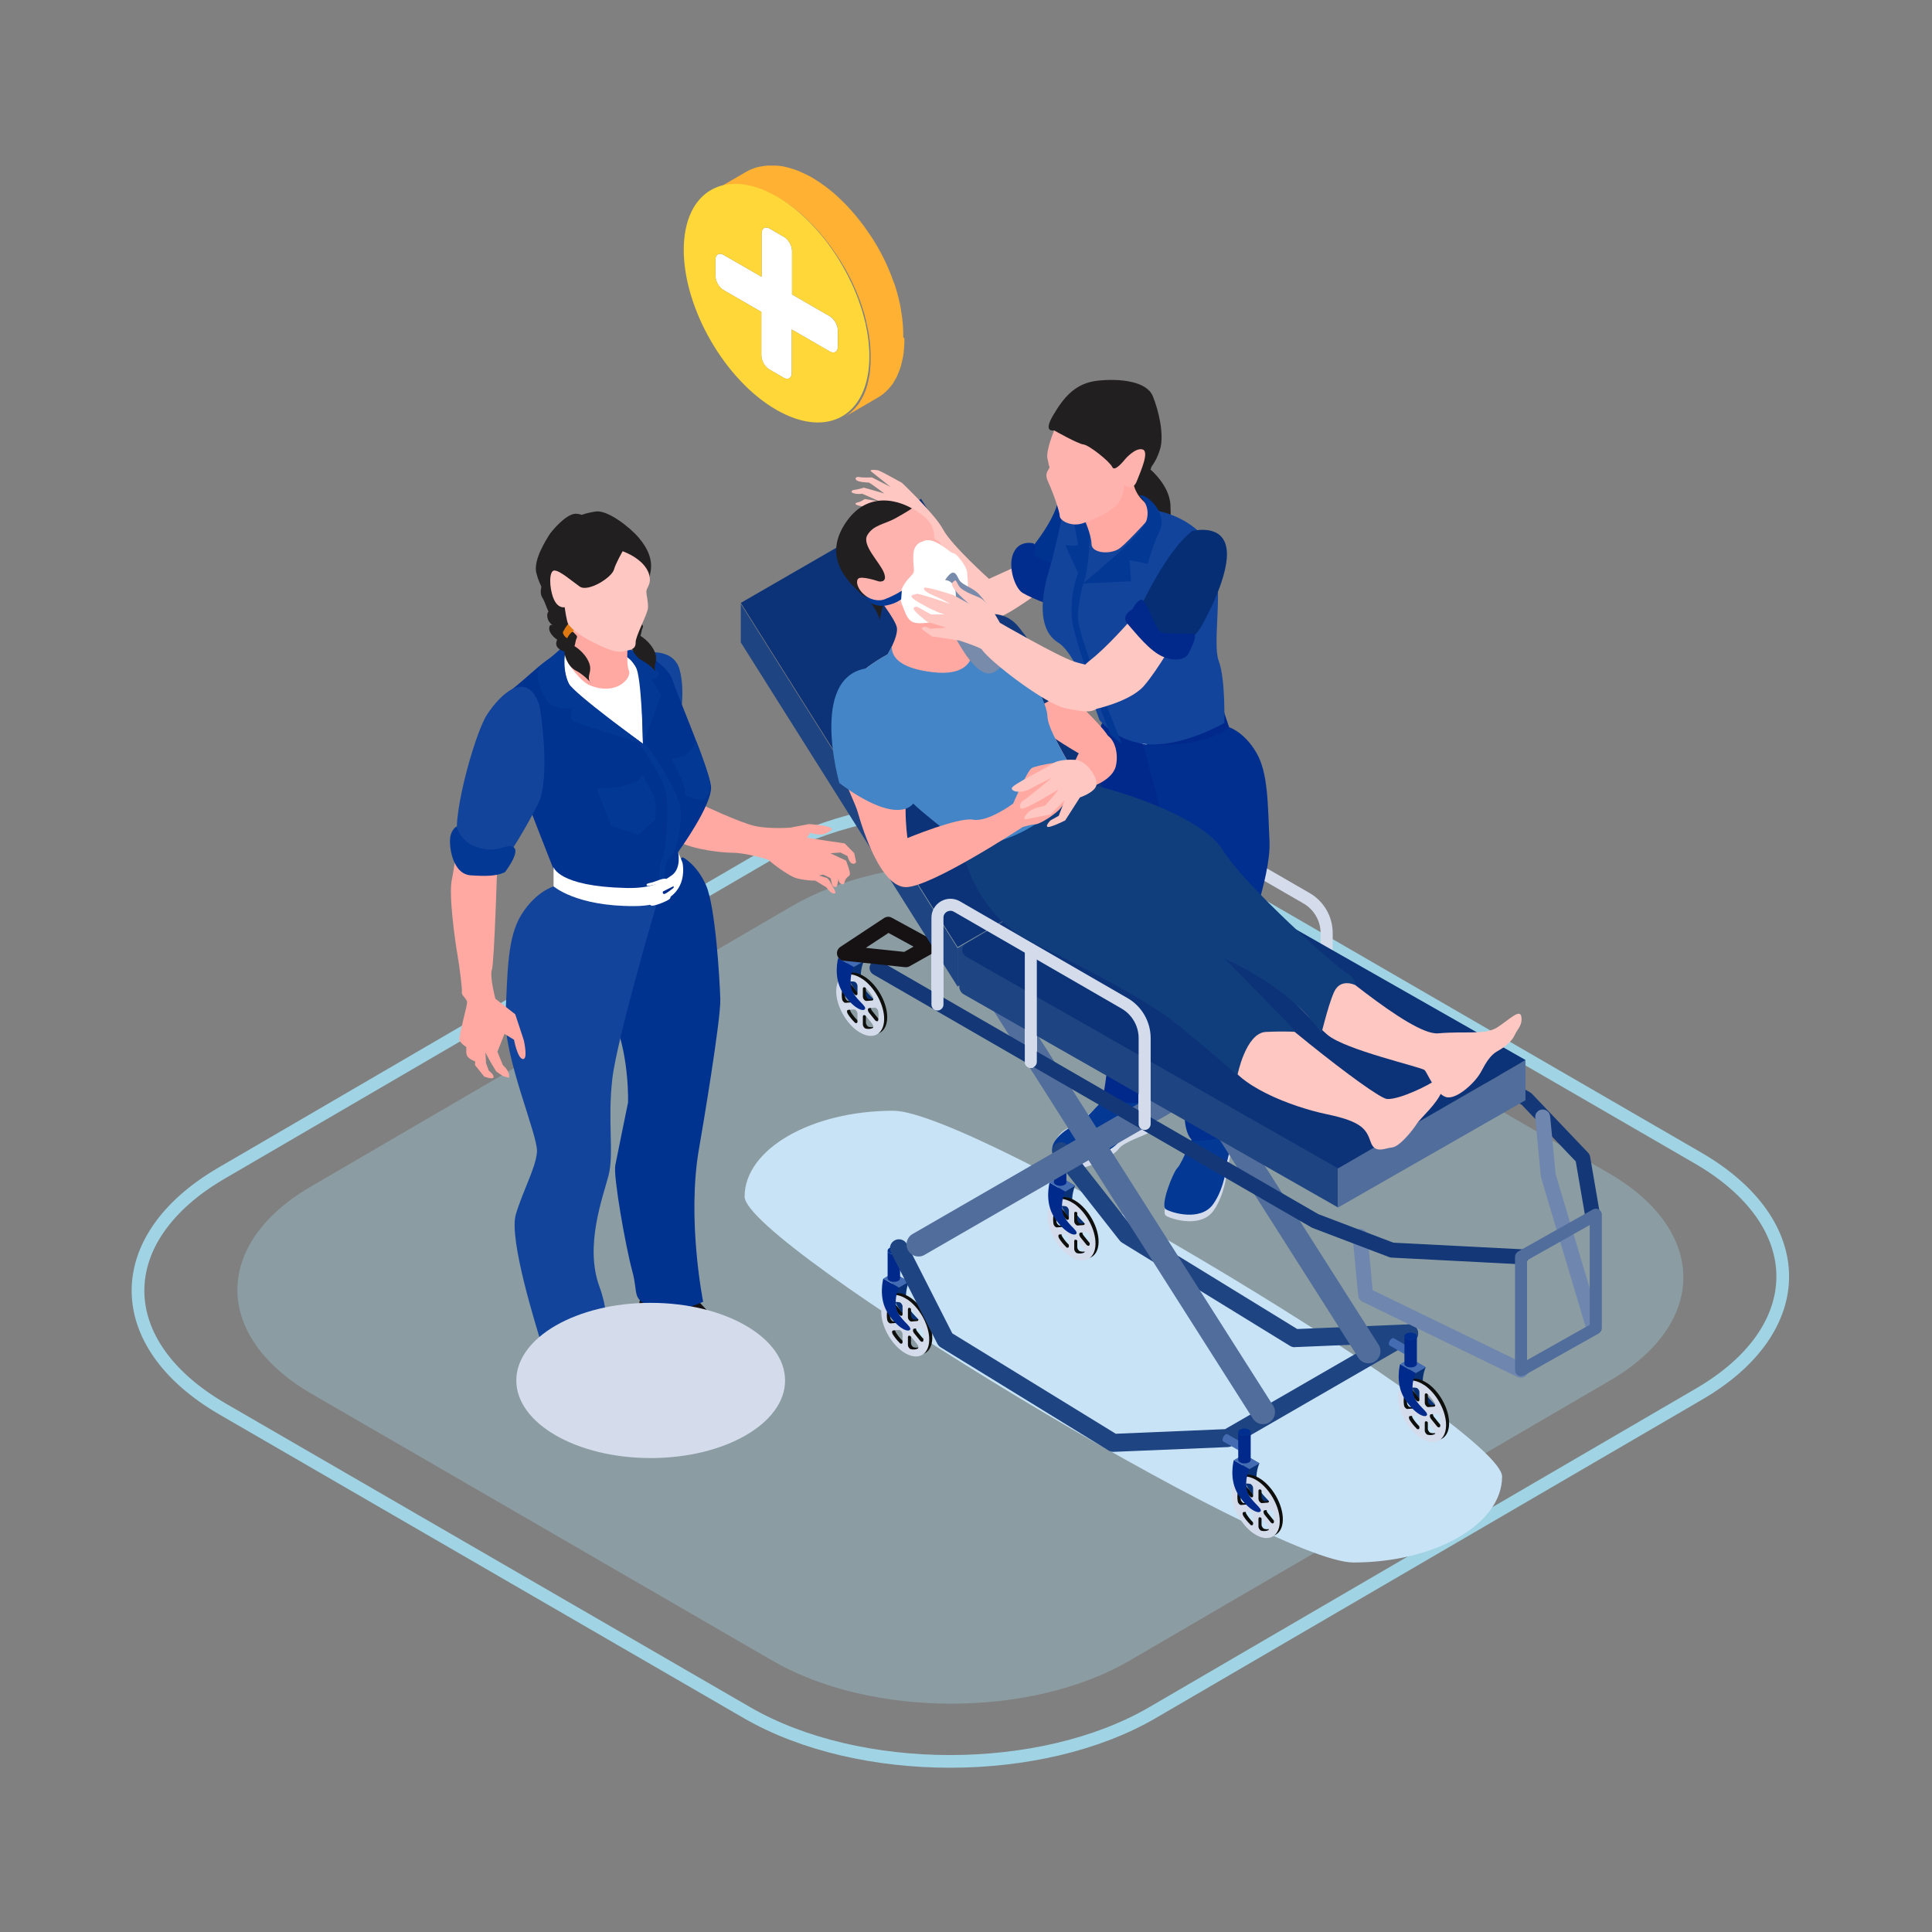 <svg width="140" height="140" viewBox="0 0 140 140" fill="none" xmlns="http://www.w3.org/2000/svg">
<rect x="0" y="0" width="140" height="140" fill="#808080" stroke="none"/>
<g opacity="0.9">
<path d="M123.047 83.916L85.069 61.925C76.922 57.206 63.751 57.206 55.659 61.925L16.042 85.018C7.95 89.737 7.991 97.387 16.137 102.106L54.115 124.098C62.261 128.817 75.433 128.817 83.525 124.098L123.142 101.005C131.234 96.285 131.193 88.635 123.047 83.916Z" stroke="#A3DCED" stroke-width="0.92" stroke-miterlimit="10"/>
<g opacity="0.35">
<path d="M116.586 85.018L83.198 65.685C76.038 61.537 64.457 61.537 57.344 65.685L22.515 85.99C15.402 90.138 15.436 96.863 22.596 101.011L55.984 120.344C63.145 124.492 74.725 124.492 81.838 120.344L116.668 100.039C123.787 95.891 123.746 89.166 116.586 85.018Z" fill="#A3DCED"/>
</g>
</g>
<path d="M108.847 107.002C108.847 110.436 104.019 113.224 98.069 113.224C92.119 113.224 53.957 90.145 53.957 86.711C53.957 83.277 58.785 80.489 64.735 80.489C70.685 80.489 108.847 103.568 108.847 107.002Z" fill="#C9E3F6"/>
<path d="M96.13 74.268C95.892 74.268 95.695 74.071 95.695 73.833V67.611C95.695 66.734 95.219 65.911 94.457 65.469L82.306 58.451C82.082 58.322 81.877 58.41 81.809 58.451C81.735 58.492 81.558 58.621 81.558 58.886V65.176C81.558 65.414 81.361 65.612 81.123 65.612C80.885 65.612 80.688 65.414 80.688 65.176V58.886C80.688 58.39 80.946 57.948 81.374 57.696C81.803 57.452 82.32 57.452 82.748 57.696L94.9 64.714C95.933 65.305 96.572 66.421 96.572 67.611V73.833C96.572 74.071 96.375 74.268 96.137 74.268H96.13Z" fill="#D4DCEC"/>
<path d="M87.888 69.766C87.65 69.766 87.453 69.569 87.453 69.331V61.184C87.453 60.946 87.65 60.749 87.888 60.749C88.126 60.749 88.323 60.946 88.323 61.184V69.331C88.323 69.569 88.126 69.766 87.888 69.766Z" fill="#D4DCEC"/>
<path d="M83.666 37.724C83.666 37.724 81.782 37.255 81.374 38.765C80.966 40.281 81.395 42.491 81.558 42.593C81.721 42.695 83.788 40.587 84.013 40.036C84.244 39.485 83.666 37.717 83.666 37.717V37.724Z" fill="#FA7665"/>
<path d="M80.077 47.421C80.077 47.421 77.684 48.618 76.772 48.822C75.861 49.026 74.644 48.924 74.644 48.924L73.488 48.693C73.488 48.693 72.57 48.761 72.257 48.89C71.945 49.019 72.162 49.135 72.482 49.298C72.801 49.461 73.42 49.251 73.42 49.251L73.604 49.563C73.604 49.563 72.414 49.767 72.393 49.767C72.373 49.767 71.332 49.924 71.312 49.937C71.292 49.951 70.727 50.563 70.727 50.563C70.727 50.563 70.639 51.025 70.619 51.093C70.605 51.161 70.693 51.297 70.87 51.216C71.047 51.134 71.135 50.746 71.135 50.746L71.57 50.515L72.183 50.563L71.224 51.032C71.224 51.032 70.959 51.746 70.993 51.909C71.026 52.072 71.217 52.093 71.285 52.31C71.353 52.535 71.36 52.603 71.53 52.528C71.7 52.447 71.686 52.202 71.686 52.202C71.686 52.202 71.768 52.712 71.815 52.712C71.856 52.712 71.985 52.759 72.053 52.637C72.087 52.583 72.108 52.48 72.121 52.392C72.142 52.276 72.155 52.168 72.176 52.161C72.21 52.147 72.584 51.93 72.624 51.937C72.665 51.937 72.876 51.991 72.876 51.991L72.373 52.161C72.373 52.161 72.203 52.351 72.196 52.392C72.189 52.433 71.951 52.841 71.91 52.956C71.876 53.072 71.822 53.194 72.019 53.147C72.216 53.099 72.421 52.739 72.448 52.732C72.475 52.732 73.08 52.324 73.107 52.324C73.135 52.324 73.577 52.344 74.182 52.188C74.787 52.032 75.929 51.032 75.95 50.991C75.97 50.957 77.357 50.536 78.058 50.529C78.758 50.522 80.547 50.339 81.499 49.774C82.457 49.21 81.58 46.918 80.064 47.421H80.077Z" fill="#C5D0E3"/>
<path d="M80.867 79.096C80.867 79.096 78.242 81.415 77.406 81.748C76.569 82.075 76.148 83.19 76.277 83.856C76.406 84.516 77.236 84.958 78.344 84.665C79.453 84.373 80.71 83.74 81.071 83.244C81.431 82.748 82.934 82.292 83.444 81.986C83.954 81.673 83.927 81.055 83.886 80.198C83.845 79.341 83.444 78.981 83.444 78.981L80.874 79.103L80.867 79.096Z" fill="#D4DCEC"/>
<path d="M86.735 82.169C86.735 82.169 85.667 84.8 85.348 85.1C85.028 85.399 84.062 87.84 84.504 88.105C84.947 88.37 87.014 88.989 87.918 87.752C88.823 86.514 88.952 84.596 88.952 84.596C88.952 84.596 89.394 82.808 89.387 82.665C89.387 82.522 88.952 81.4 88.952 81.4L86.742 82.176L86.735 82.169Z" fill="#D4DCEC"/>
<path d="M80.848 78.62C80.848 78.62 78.78 81.19 77.944 81.516C77.108 81.843 76.128 82.713 76.258 83.379C76.387 84.046 77.216 84.481 78.325 84.189C79.433 83.896 80.691 83.264 81.052 82.767C81.412 82.271 82.915 81.816 83.425 81.51C83.935 81.197 83.908 80.578 83.867 79.721C83.826 78.864 83.425 78.504 83.425 78.504L80.854 78.626L80.848 78.62Z" fill="#033895"/>
<path d="M86.715 81.693C86.715 81.693 85.648 84.325 85.328 84.624C85.008 84.923 84.043 87.364 84.485 87.63C84.927 87.895 86.994 88.514 87.898 87.276C88.803 86.038 88.932 84.121 88.932 84.121C88.932 84.121 89.374 82.332 89.367 82.19C89.361 82.047 88.932 80.925 88.932 80.925L86.722 81.7L86.715 81.693Z" fill="#033895"/>
<path d="M81.194 50.821C81.194 50.821 80.344 51.25 79.772 52.61C79.195 53.97 78.929 58.675 78.895 59.954C78.861 61.239 79.97 68.216 80.194 69.521C80.963 74.077 79.949 79.388 79.949 79.388C79.949 79.388 81.745 80.326 83.05 79.749C84.362 79.171 83.873 78.946 84.274 77.396C84.675 75.845 85.437 71.33 85.308 70.616C85.178 69.902 84.526 66.577 84.526 66.577C84.526 66.577 84.444 63.789 85.308 61.456C86.171 59.124 84.281 53.079 84.07 52.936C83.859 52.786 81.187 50.821 81.187 50.821H81.194Z" fill="#00298B"/>
<path d="M84.907 53.018L82.602 53.195C82.602 53.195 85.186 62.368 85.485 65.081C85.784 67.794 85.369 69.868 85.716 71.283C86.063 72.697 87.185 75.798 86.274 78.416C85.362 81.041 86.104 82.659 86.532 82.673C86.954 82.686 89.721 82.469 89.878 81.857C90.034 81.245 91.822 75.383 91.367 73.778C90.911 72.18 90.177 70.854 90.075 69.793C89.98 68.733 92.122 63.707 91.992 60.947C91.863 58.186 91.897 55.969 91.013 54.493C90.129 53.018 89.068 52.698 89.068 52.698L84.907 53.011V53.018Z" fill="#002F8F"/>
<path d="M81.473 50.509L81.208 51.162C81.208 51.162 80.548 53.95 84.125 53.977C87.695 53.997 89.069 52.705 89.069 52.705L88.681 51.549C88.681 51.549 88.81 52.719 84.628 52.814C83.058 52.848 82.439 52.44 81.854 51.998C81.269 51.556 81.473 50.516 81.473 50.516V50.509Z" fill="#00298B"/>
<path d="M84.736 37.5C84.736 37.5 83.723 37.262 82.676 38.928C82.506 39.2 83.043 39.452 83.043 39.452L82.492 40.417L83.607 43.532C83.607 43.532 83.682 39.105 84.07 38.54C84.457 37.976 84.729 37.493 84.729 37.493L84.736 37.5Z" fill="#FA7665"/>
<path d="M83.438 43.545C83.438 43.545 81.337 46.53 81.303 47.89C81.269 49.25 81.643 50.624 82.01 50.916C82.377 51.208 82.255 52.351 82.255 52.351L82.642 52.432C82.642 52.432 82.615 51.154 82.432 50.896C82.248 50.637 81.31 49.08 81.568 47.944C81.826 46.816 83.839 43.524 83.839 43.524L83.438 43.545Z" fill="#F86755"/>
<path d="M80.365 43.355C80.365 43.355 80.63 44.014 81.106 44.266C81.582 44.517 81.881 44.497 81.881 44.497C81.881 44.497 81.099 46.605 80.936 47.129C80.773 47.645 80.201 48.013 80.201 48.013C80.201 48.013 79.161 47.353 79.46 46.224C79.76 45.095 80.365 43.355 80.365 43.355Z" fill="#F86755"/>
<path d="M83.619 45.524C83.619 45.524 83.735 46.055 85.156 46.32L86.421 46.442L85.55 48.816L83.885 49.387L82.871 48.435C82.871 48.435 82.701 47.388 82.96 46.864C83.218 46.34 83.612 45.524 83.612 45.524H83.619Z" fill="#F86755"/>
<path d="M83.336 52.677C83.336 52.677 83.54 52.541 83.186 52.48C82.833 52.419 82.268 52.059 82.146 52.276C82.023 52.494 81.819 53.344 81.983 53.507C82.146 53.67 83.043 54.037 83.125 53.928C83.207 53.82 83.377 53.792 83.118 53.718C82.86 53.643 82.173 53.493 82.139 53.371C82.105 53.248 82.241 52.419 82.336 52.446C82.431 52.467 83.193 52.684 83.349 52.677H83.336Z" fill="#D4DCEC"/>
<path d="M81.742 52.793C81.742 52.793 82.239 53.229 82.341 53.188C82.436 53.147 82.395 53.025 82.395 53.025L81.742 52.685V52.793Z" fill="#002B8D"/>
<path d="M64.75 92.227C64.75 92.227 64.362 93.614 65.076 94.729C65.783 95.837 66.572 96.164 66.694 95.919C66.817 95.674 65.906 95.191 65.708 94.423C65.511 93.655 65.865 92.879 65.865 92.879L64.756 92.233L64.75 92.227Z" fill="#093175"/>
<path d="M65.979 94.036C64.898 93.301 63.994 93.818 64.089 95.11C64.164 96.103 64.83 97.259 65.66 97.823C66.741 98.558 67.645 98.041 67.55 96.749C67.475 95.756 66.809 94.6 65.979 94.036ZM65.626 94.532V95.097C65.626 95.246 65.49 95.253 65.374 95.117L64.953 94.593C64.857 94.471 64.837 94.308 64.918 94.274C65.061 94.206 65.225 94.192 65.408 94.233C65.517 94.253 65.626 94.41 65.626 94.539V94.532ZM64.755 95.763C64.66 95.77 64.531 95.641 64.51 95.498C64.49 95.382 64.483 95.266 64.483 95.158C64.483 95.049 64.497 94.94 64.51 94.852C64.531 94.743 64.66 94.75 64.755 94.872L65.177 95.396C65.286 95.532 65.286 95.715 65.177 95.729L64.755 95.763ZM65.408 97.164C65.225 96.987 65.061 96.783 64.918 96.558C64.837 96.422 64.85 96.28 64.953 96.273L65.374 96.239C65.483 96.232 65.626 96.402 65.626 96.552V97.116C65.626 97.245 65.517 97.279 65.408 97.177V97.164ZM66.231 94.702C66.415 94.879 66.578 95.083 66.721 95.307C66.802 95.443 66.788 95.586 66.686 95.593L66.265 95.627C66.156 95.634 66.013 95.464 66.013 95.314V94.75C66.013 94.621 66.122 94.587 66.231 94.689V94.702ZM66.013 97.334V96.769C66.013 96.62 66.149 96.613 66.265 96.749L66.686 97.272C66.782 97.395 66.802 97.558 66.721 97.592C66.578 97.66 66.415 97.674 66.231 97.633C66.122 97.612 66.013 97.456 66.013 97.327V97.334ZM66.462 96.144L66.884 96.11C66.979 96.103 67.108 96.232 67.129 96.375C67.149 96.49 67.156 96.606 67.156 96.715C67.156 96.824 67.142 96.933 67.129 97.021C67.108 97.13 66.979 97.123 66.884 97.001L66.462 96.477C66.353 96.341 66.353 96.157 66.462 96.144Z" fill="#0E0E0C"/>
<path d="M65.757 94.171C64.675 93.437 63.771 93.954 63.866 95.246C63.941 96.239 64.608 97.395 65.437 97.959C66.518 98.693 67.423 98.177 67.328 96.878C67.253 95.885 66.586 94.729 65.757 94.165V94.171ZM65.403 94.668V95.232C65.403 95.382 65.267 95.389 65.151 95.253L64.73 94.729C64.635 94.607 64.614 94.443 64.696 94.409C64.839 94.341 65.002 94.328 65.186 94.369C65.294 94.389 65.403 94.545 65.403 94.675V94.668ZM64.533 95.899C64.438 95.905 64.308 95.776 64.288 95.633C64.267 95.518 64.261 95.402 64.261 95.293C64.261 95.185 64.274 95.076 64.288 94.987C64.308 94.879 64.438 94.885 64.533 95.008L64.954 95.531C65.063 95.667 65.063 95.851 64.954 95.865L64.533 95.899ZM65.186 97.299C65.002 97.123 64.839 96.919 64.696 96.694C64.614 96.558 64.628 96.415 64.73 96.409L65.151 96.375C65.26 96.368 65.403 96.538 65.403 96.687V97.252C65.403 97.381 65.294 97.408 65.186 97.313V97.299ZM66.008 94.838C66.192 95.015 66.355 95.219 66.498 95.443C66.579 95.579 66.566 95.722 66.464 95.729L66.042 95.763C65.933 95.769 65.791 95.599 65.791 95.45V94.885C65.791 94.756 65.9 94.729 66.008 94.824V94.838ZM65.791 97.469V96.905C65.791 96.755 65.927 96.749 66.042 96.885L66.464 97.408C66.559 97.531 66.579 97.694 66.498 97.728C66.355 97.796 66.192 97.809 66.008 97.769C65.9 97.748 65.791 97.592 65.791 97.463V97.469ZM66.24 96.279L66.661 96.245C66.756 96.239 66.885 96.368 66.906 96.511C66.926 96.626 66.933 96.742 66.933 96.851C66.933 96.959 66.919 97.068 66.906 97.157C66.885 97.265 66.756 97.259 66.661 97.136L66.24 96.613C66.131 96.477 66.131 96.293 66.24 96.279Z" fill="#D4DCEC"/>
<path d="M64.007 92.648C64.007 92.648 63.62 94.036 64.334 95.151C65.041 96.259 65.83 96.586 65.952 96.341C66.075 96.096 65.163 95.613 64.966 94.845C64.769 94.076 65.123 93.301 65.123 93.301L64.014 92.655L64.007 92.648Z" fill="#002B8D"/>
<path d="M65.143 93.301L64.008 92.648L64.735 92.227L65.871 92.879L65.143 93.301Z" fill="#436CB2"/>
<path d="M64.405 91.968C64.364 91.948 64.344 91.893 64.344 91.832C64.344 91.696 64.439 91.533 64.561 91.458C64.623 91.424 64.67 91.417 64.711 91.445C64.752 91.465 64.772 91.513 64.772 91.581C64.772 91.716 64.677 91.886 64.555 91.954C64.493 91.989 64.439 91.995 64.405 91.968Z" fill="#002F8F"/>
<path d="M65.225 90.628C65.225 90.696 65.177 90.764 65.096 90.812C64.919 90.914 64.633 90.914 64.456 90.812C64.368 90.764 64.32 90.696 64.32 90.628C64.32 90.56 64.361 90.492 64.45 90.438C64.626 90.336 64.912 90.336 65.089 90.438C65.177 90.492 65.225 90.56 65.225 90.628Z" fill="#002F8F"/>
<path d="M65.225 90.628V92.627C65.225 92.695 65.184 92.763 65.096 92.811C64.919 92.913 64.633 92.913 64.456 92.811C64.368 92.756 64.32 92.695 64.32 92.627V90.628C64.32 90.696 64.368 90.757 64.456 90.811C64.633 90.913 64.919 90.913 65.096 90.811C65.184 90.764 65.225 90.696 65.225 90.628Z" fill="#00298B"/>
<path d="M93.821 97.625C93.698 97.625 93.583 97.591 93.481 97.53L81.309 90.05C81.241 90.009 81.186 89.954 81.139 89.9L76.372 83.828C76.147 83.542 76.195 83.134 76.481 82.91C76.766 82.685 77.174 82.74 77.399 83.019L82.097 88.996L94.004 96.306L102.089 95.966C102.443 95.945 102.756 96.231 102.769 96.591C102.783 96.952 102.504 97.258 102.144 97.271C102.144 97.271 93.841 97.618 93.834 97.618L93.821 97.625Z" fill="#1F4482"/>
<path d="M80.675 105.207C80.553 105.207 80.437 105.173 80.335 105.112L68.163 97.632C68.061 97.571 67.979 97.476 67.925 97.374L64.559 90.751C64.396 90.431 64.525 90.037 64.845 89.873C65.164 89.71 65.559 89.839 65.722 90.159L69.006 96.619L80.852 103.895L88.774 103.562L101.775 96.055C102.088 95.878 102.489 95.98 102.666 96.293C102.843 96.605 102.741 97.007 102.428 97.183L89.284 104.772C89.195 104.827 89.087 104.854 88.985 104.861C88.985 104.861 80.682 105.207 80.675 105.207Z" fill="#1F4482"/>
<path d="M99.164 98.788C98.879 98.788 98.593 98.645 98.43 98.387L78.866 67.624C78.608 67.216 78.73 66.678 79.132 66.42C79.54 66.162 80.077 66.284 80.335 66.685L99.899 97.448C100.157 97.856 100.035 98.394 99.633 98.652C99.491 98.747 99.328 98.788 99.164 98.788Z" fill="#516D9C"/>
<path d="M90.144 105.385C90.144 105.385 89.757 106.772 90.471 107.887C91.178 108.996 91.966 109.322 92.089 109.077C92.211 108.832 91.3 108.35 91.103 107.581C90.906 106.813 91.259 106.038 91.259 106.038L90.151 105.392L90.144 105.385Z" fill="#093175"/>
<path d="M91.382 107.194C90.3 106.459 89.396 106.976 89.491 108.268C89.566 109.261 90.233 110.417 91.062 110.981C92.143 111.716 93.048 111.199 92.953 109.907C92.878 108.914 92.211 107.758 91.382 107.194ZM91.028 107.69V108.255C91.028 108.404 90.892 108.411 90.776 108.275L90.355 107.751C90.26 107.629 90.239 107.466 90.321 107.432C90.464 107.364 90.627 107.35 90.811 107.391C90.919 107.411 91.028 107.568 91.028 107.697V107.69ZM90.158 108.921C90.062 108.928 89.933 108.799 89.913 108.656C89.892 108.54 89.886 108.425 89.886 108.316C89.886 108.207 89.899 108.098 89.913 108.01C89.933 107.901 90.062 107.908 90.158 108.03L90.579 108.554C90.688 108.69 90.688 108.873 90.579 108.887L90.158 108.921ZM90.811 110.322C90.627 110.145 90.464 109.941 90.321 109.717C90.239 109.581 90.253 109.438 90.355 109.431L90.776 109.397C90.885 109.39 91.028 109.56 91.028 109.71V110.274C91.028 110.403 90.919 110.431 90.811 110.335V110.322ZM91.633 107.86C91.817 108.037 91.98 108.241 92.123 108.465C92.204 108.601 92.191 108.744 92.089 108.751L91.667 108.785C91.558 108.792 91.416 108.622 91.416 108.472V107.908C91.416 107.779 91.525 107.745 91.633 107.847V107.86ZM91.416 110.492V109.927C91.416 109.778 91.552 109.771 91.667 109.907L92.089 110.431C92.184 110.553 92.204 110.716 92.123 110.75C91.98 110.818 91.817 110.832 91.633 110.791C91.525 110.771 91.416 110.614 91.416 110.485V110.492ZM91.865 109.302L92.286 109.268C92.381 109.261 92.51 109.39 92.531 109.533C92.551 109.649 92.558 109.764 92.558 109.873C92.558 109.982 92.544 110.091 92.531 110.179C92.51 110.288 92.381 110.281 92.286 110.159L91.865 109.635C91.756 109.499 91.756 109.315 91.865 109.302Z" fill="#0E0E0C"/>
<path d="M91.159 107.33C90.078 106.595 89.173 107.112 89.269 108.404C89.343 109.397 90.01 110.553 90.839 111.117C91.921 111.852 92.825 111.335 92.73 110.043C92.655 109.05 91.989 107.894 91.159 107.33ZM90.805 107.826V108.39C90.805 108.54 90.669 108.547 90.554 108.411L90.132 107.887C90.037 107.765 90.017 107.602 90.098 107.568C90.241 107.5 90.404 107.486 90.588 107.527C90.697 107.547 90.805 107.704 90.805 107.833V107.826ZM89.935 109.057C89.84 109.064 89.711 108.934 89.69 108.792C89.67 108.676 89.663 108.56 89.663 108.452C89.663 108.343 89.677 108.234 89.69 108.146C89.711 108.037 89.84 108.044 89.935 108.166L90.357 108.69C90.465 108.826 90.465 109.009 90.357 109.023L89.935 109.057ZM90.588 110.458C90.404 110.281 90.241 110.077 90.098 109.852C90.017 109.716 90.03 109.574 90.132 109.567L90.554 109.533C90.663 109.526 90.805 109.696 90.805 109.846V110.41C90.805 110.539 90.697 110.573 90.588 110.471V110.458ZM91.411 107.996C91.594 108.173 91.757 108.377 91.9 108.601C91.982 108.737 91.968 108.88 91.866 108.887L91.445 108.921C91.336 108.928 91.193 108.758 91.193 108.608V108.044C91.193 107.914 91.302 107.887 91.411 107.982V107.996ZM91.193 110.628V110.063C91.193 109.914 91.329 109.907 91.445 110.043L91.866 110.566C91.961 110.689 91.982 110.852 91.9 110.886C91.757 110.954 91.594 110.968 91.411 110.927C91.302 110.906 91.193 110.75 91.193 110.621V110.628ZM91.642 109.438L92.063 109.404C92.159 109.397 92.288 109.526 92.308 109.669C92.329 109.784 92.335 109.9 92.335 110.009C92.335 110.118 92.322 110.226 92.308 110.315C92.288 110.424 92.159 110.417 92.063 110.294L91.642 109.771C91.533 109.635 91.533 109.451 91.642 109.438Z" fill="#D4DCEC"/>
<path d="M89.406 105.807C89.406 105.807 89.018 107.194 89.732 108.309C90.439 109.417 91.228 109.744 91.351 109.499C91.473 109.254 90.562 108.771 90.365 108.003C90.167 107.235 90.521 106.459 90.521 106.459L89.413 105.813L89.406 105.807Z" fill="#002B8D"/>
<path d="M90.542 106.459L89.406 105.806L90.141 105.385L91.276 106.038L90.542 106.459Z" fill="#436CB2"/>
<path d="M89.807 105.125C89.766 105.105 89.746 105.057 89.746 104.989C89.746 104.853 89.841 104.69 89.964 104.615C90.025 104.581 90.073 104.575 90.113 104.602C90.154 104.622 90.174 104.67 90.174 104.738C90.174 104.874 90.079 105.037 89.957 105.112C89.896 105.146 89.841 105.153 89.8 105.125H89.807Z" fill="#002F8F"/>
<path d="M89.807 105.126L88.651 104.459C88.61 104.439 88.59 104.391 88.59 104.323C88.59 104.187 88.685 104.017 88.807 103.949C88.869 103.915 88.923 103.909 88.957 103.936L90.113 104.602C90.072 104.582 90.018 104.582 89.963 104.616C89.848 104.684 89.746 104.854 89.746 104.99C89.746 105.058 89.773 105.105 89.807 105.126Z" fill="#436CB2"/>
<path d="M90.631 103.786C90.631 103.854 90.583 103.922 90.502 103.97C90.325 104.072 90.039 104.072 89.863 103.97C89.774 103.922 89.727 103.854 89.727 103.786C89.727 103.718 89.767 103.65 89.856 103.596C90.033 103.494 90.318 103.494 90.495 103.596C90.583 103.65 90.631 103.718 90.631 103.786Z" fill="#002F8F"/>
<path d="M90.631 103.786V105.785C90.631 105.853 90.59 105.921 90.502 105.969C90.325 106.071 90.039 106.071 89.863 105.969C89.774 105.915 89.727 105.853 89.727 105.785V103.786C89.727 103.854 89.774 103.915 89.863 103.97C90.039 104.072 90.325 104.072 90.502 103.97C90.59 103.922 90.631 103.854 90.631 103.786Z" fill="#00298B"/>
<path d="M76.793 85.269C76.793 85.269 76.405 86.657 77.119 87.772C77.826 88.88 78.615 89.207 78.737 88.962C78.86 88.717 77.948 88.234 77.751 87.466C77.554 86.698 77.908 85.922 77.908 85.922L76.799 85.276L76.793 85.269Z" fill="#093175"/>
<path d="M78.03 87.079C76.949 86.344 76.044 86.861 76.14 88.153C76.215 89.146 76.881 90.302 77.71 90.866C78.792 91.601 79.696 91.084 79.601 89.792C79.526 88.799 78.86 87.643 78.03 87.079ZM77.677 87.575V88.139C77.677 88.289 77.54 88.296 77.425 88.16L77.003 87.636C76.908 87.514 76.888 87.351 76.969 87.317C77.112 87.255 77.275 87.235 77.459 87.276C77.568 87.296 77.677 87.453 77.677 87.582V87.575ZM76.806 88.806C76.711 88.813 76.582 88.683 76.561 88.541C76.541 88.425 76.534 88.309 76.534 88.201C76.534 88.092 76.548 87.983 76.561 87.895C76.582 87.786 76.711 87.793 76.806 87.915L77.228 88.439C77.337 88.575 77.337 88.758 77.228 88.772L76.806 88.806ZM77.459 90.207C77.275 90.03 77.112 89.826 76.969 89.602C76.888 89.466 76.901 89.323 77.003 89.316L77.425 89.282C77.534 89.275 77.677 89.445 77.677 89.595V90.159C77.677 90.288 77.568 90.315 77.459 90.22V90.207ZM78.282 87.745C78.465 87.922 78.629 88.126 78.771 88.35C78.853 88.486 78.839 88.629 78.737 88.636L78.316 88.67C78.207 88.677 78.064 88.507 78.064 88.357V87.793C78.064 87.663 78.173 87.636 78.282 87.731V87.745ZM78.064 90.377V89.812C78.064 89.663 78.2 89.656 78.316 89.792L78.737 90.316C78.832 90.438 78.853 90.601 78.771 90.635C78.629 90.703 78.465 90.717 78.282 90.676C78.173 90.656 78.064 90.499 78.064 90.37V90.377ZM78.513 89.187L78.934 89.153C79.03 89.146 79.159 89.275 79.179 89.418C79.2 89.534 79.207 89.649 79.207 89.758C79.207 89.867 79.193 89.975 79.179 90.064C79.159 90.173 79.03 90.166 78.934 90.043L78.513 89.52C78.404 89.384 78.404 89.2 78.513 89.187Z" fill="#0E0E0C"/>
<path d="M77.807 87.214C76.726 86.48 75.822 86.997 75.917 88.289C75.992 89.282 76.658 90.438 77.488 91.002C78.569 91.736 79.473 91.22 79.378 89.921C79.303 88.928 78.637 87.772 77.807 87.208V87.214ZM77.454 87.711V88.275C77.454 88.425 77.318 88.432 77.202 88.296L76.781 87.772C76.685 87.65 76.665 87.486 76.747 87.452C76.889 87.384 77.053 87.371 77.236 87.412C77.345 87.432 77.454 87.588 77.454 87.718V87.711ZM76.583 88.942C76.488 88.948 76.359 88.819 76.339 88.676C76.318 88.561 76.311 88.445 76.311 88.336C76.311 88.228 76.325 88.119 76.339 88.03C76.359 87.922 76.488 87.928 76.583 88.051L77.005 88.574C77.114 88.71 77.114 88.894 77.005 88.908L76.583 88.942ZM77.236 90.342C77.053 90.166 76.889 89.962 76.747 89.737C76.665 89.601 76.679 89.458 76.781 89.452L77.202 89.418C77.311 89.411 77.454 89.581 77.454 89.73V90.295C77.454 90.424 77.345 90.458 77.236 90.356V90.342ZM78.059 87.881C78.243 88.058 78.406 88.262 78.549 88.486C78.63 88.622 78.617 88.765 78.515 88.772L78.093 88.806C77.984 88.812 77.841 88.642 77.841 88.493V87.928C77.841 87.799 77.95 87.772 78.059 87.867V87.881ZM77.841 90.512V89.948C77.841 89.798 77.977 89.792 78.093 89.928L78.515 90.451C78.61 90.574 78.63 90.737 78.549 90.771C78.406 90.839 78.243 90.852 78.059 90.812C77.95 90.791 77.841 90.635 77.841 90.506V90.512ZM78.29 89.322L78.712 89.288C78.807 89.282 78.936 89.411 78.957 89.554C78.977 89.669 78.984 89.785 78.984 89.894C78.984 90.002 78.97 90.111 78.957 90.2C78.936 90.308 78.807 90.302 78.712 90.179L78.29 89.656C78.181 89.52 78.181 89.336 78.29 89.322Z" fill="#D4DCEC"/>
<path d="M76.058 85.691C76.058 85.691 75.671 87.079 76.385 88.194C77.092 89.302 77.881 89.629 78.003 89.384C78.125 89.139 77.214 88.656 77.017 87.888C76.82 87.119 77.173 86.344 77.173 86.344L76.065 85.698L76.058 85.691Z" fill="#002B8D"/>
<path d="M77.194 86.344L76.059 85.691L76.786 85.269L77.922 85.922L77.194 86.344Z" fill="#436CB2"/>
<path d="M76.456 85.011C76.415 84.991 76.394 84.936 76.394 84.875C76.394 84.739 76.49 84.576 76.612 84.501C76.673 84.467 76.721 84.46 76.762 84.487C76.802 84.508 76.823 84.555 76.823 84.624C76.823 84.76 76.728 84.93 76.605 84.998C76.544 85.031 76.49 85.038 76.456 85.011Z" fill="#002F8F"/>
<path d="M77.275 83.671C77.275 83.739 77.228 83.807 77.146 83.855C76.969 83.957 76.684 83.957 76.507 83.855C76.419 83.807 76.371 83.739 76.371 83.671C76.371 83.603 76.412 83.535 76.5 83.481C76.677 83.379 76.963 83.379 77.139 83.481C77.228 83.535 77.275 83.603 77.275 83.671Z" fill="#002F8F"/>
<path d="M77.275 83.671V85.67C77.275 85.738 77.235 85.806 77.146 85.854C76.969 85.956 76.684 85.956 76.507 85.854C76.419 85.799 76.371 85.738 76.371 85.67V83.671C76.371 83.739 76.419 83.807 76.507 83.855C76.684 83.957 76.969 83.957 77.146 83.855C77.235 83.807 77.275 83.739 77.275 83.671Z" fill="#00298B"/>
<path d="M102.195 98.428C102.195 98.428 101.807 99.815 102.521 100.93C103.228 102.039 104.017 102.365 104.14 102.12C104.262 101.875 103.351 101.393 103.154 100.624C102.956 99.856 103.31 99.081 103.31 99.081L102.202 98.434L102.195 98.428Z" fill="#093175"/>
<path d="M103.432 100.237C102.351 99.502 101.447 100.019 101.542 101.311C101.617 102.304 102.283 103.46 103.113 104.024C104.194 104.759 105.098 104.242 105.003 102.943C104.928 101.95 104.262 100.794 103.432 100.23V100.237ZM103.079 100.733V101.298C103.079 101.447 102.943 101.454 102.827 101.318L102.406 100.794C102.31 100.672 102.29 100.509 102.372 100.475C102.514 100.407 102.678 100.393 102.861 100.434C102.97 100.454 103.079 100.611 103.079 100.74V100.733ZM102.208 101.964C102.113 101.971 101.984 101.842 101.964 101.699C101.943 101.583 101.936 101.468 101.936 101.359C101.936 101.25 101.95 101.141 101.964 101.053C101.984 100.944 102.113 100.951 102.208 101.073L102.63 101.597C102.739 101.733 102.739 101.916 102.63 101.93L102.208 101.964ZM102.861 103.365C102.678 103.188 102.514 102.984 102.372 102.76C102.29 102.624 102.304 102.481 102.406 102.474L102.827 102.44C102.936 102.433 103.079 102.603 103.079 102.753V103.317C103.079 103.446 102.97 103.474 102.861 103.378V103.365ZM103.684 100.903C103.868 101.08 104.031 101.284 104.174 101.508C104.255 101.644 104.242 101.787 104.14 101.794L103.718 101.828C103.609 101.835 103.466 101.665 103.466 101.515V100.951C103.466 100.822 103.575 100.794 103.684 100.89V100.903ZM103.466 103.535V102.97C103.466 102.821 103.602 102.814 103.718 102.95L104.14 103.474C104.235 103.596 104.255 103.759 104.174 103.793C104.031 103.861 103.868 103.875 103.684 103.834C103.575 103.814 103.466 103.657 103.466 103.528V103.535ZM103.915 102.345L104.337 102.311C104.432 102.304 104.561 102.433 104.582 102.576C104.602 102.692 104.609 102.807 104.609 102.916C104.609 103.025 104.595 103.134 104.582 103.222C104.561 103.331 104.432 103.324 104.337 103.202L103.915 102.678C103.806 102.542 103.806 102.358 103.915 102.345Z" fill="#0E0E0C"/>
<path d="M103.21 100.373C102.129 99.638 101.224 100.155 101.319 101.447C101.394 102.44 102.061 103.596 102.89 104.16C103.971 104.895 104.876 104.378 104.781 103.079C104.706 102.086 104.039 100.93 103.21 100.366V100.373ZM102.856 100.869V101.433C102.856 101.583 102.72 101.59 102.605 101.454L102.183 100.93C102.088 100.808 102.067 100.645 102.149 100.611C102.292 100.543 102.455 100.529 102.639 100.57C102.747 100.59 102.856 100.747 102.856 100.876V100.869ZM101.986 102.1C101.891 102.107 101.761 101.977 101.741 101.835C101.721 101.719 101.714 101.603 101.714 101.495C101.714 101.386 101.727 101.277 101.741 101.189C101.761 101.08 101.891 101.087 101.986 101.209L102.407 101.733C102.516 101.869 102.516 102.052 102.407 102.066L101.986 102.1ZM102.639 103.501C102.455 103.324 102.292 103.12 102.149 102.895C102.067 102.759 102.081 102.617 102.183 102.61L102.605 102.576C102.713 102.569 102.856 102.739 102.856 102.889V103.453C102.856 103.582 102.747 103.609 102.639 103.514V103.501ZM103.461 101.039C103.645 101.216 103.808 101.42 103.951 101.644C104.033 101.78 104.019 101.923 103.917 101.93L103.495 101.964C103.387 101.971 103.244 101.801 103.244 101.651V101.087C103.244 100.957 103.353 100.93 103.461 101.025V101.039ZM103.244 103.671V103.106C103.244 102.957 103.38 102.95 103.495 103.086L103.917 103.609C104.012 103.732 104.033 103.895 103.951 103.929C103.808 103.997 103.645 104.011 103.461 103.97C103.353 103.949 103.244 103.793 103.244 103.664V103.671ZM103.693 102.481L104.114 102.447C104.209 102.44 104.339 102.569 104.359 102.712C104.379 102.827 104.386 102.943 104.386 103.052C104.386 103.161 104.373 103.269 104.359 103.358C104.339 103.467 104.209 103.46 104.114 103.337L103.693 102.814C103.584 102.678 103.584 102.494 103.693 102.481Z" fill="#D4DCEC"/>
<path d="M101.457 98.85C101.457 98.85 101.069 100.237 101.783 101.352C102.49 102.46 103.279 102.787 103.401 102.542C103.524 102.297 102.613 101.814 102.415 101.046C102.218 100.278 102.572 99.502 102.572 99.502L101.463 98.856L101.457 98.85Z" fill="#002B8D"/>
<path d="M102.593 99.502L101.457 98.849L102.191 98.428L103.327 99.081L102.593 99.502Z" fill="#436CB2"/>
<path d="M101.858 98.168C101.817 98.148 101.797 98.1 101.797 98.032C101.797 97.896 101.892 97.733 102.014 97.658C102.076 97.624 102.123 97.618 102.164 97.645C102.205 97.665 102.225 97.713 102.225 97.781C102.225 97.917 102.13 98.08 102.008 98.155C101.946 98.189 101.892 98.195 101.851 98.168H101.858Z" fill="#002F8F"/>
<path d="M101.858 98.169L100.702 97.502C100.661 97.482 100.641 97.434 100.641 97.366C100.641 97.23 100.736 97.067 100.858 96.992C100.919 96.958 100.974 96.951 101.008 96.979L102.164 97.645C102.123 97.625 102.069 97.625 102.014 97.659C101.899 97.727 101.797 97.897 101.797 98.033C101.797 98.101 101.824 98.148 101.858 98.169Z" fill="#436CB2"/>
<path d="M102.674 96.829C102.674 96.897 102.626 96.965 102.545 97.013C102.368 97.115 102.082 97.115 101.906 97.013C101.817 96.965 101.77 96.897 101.77 96.829C101.77 96.761 101.81 96.693 101.899 96.639C102.076 96.537 102.361 96.537 102.538 96.639C102.626 96.693 102.674 96.761 102.674 96.829Z" fill="#002F8F"/>
<path d="M102.674 96.829V98.828C102.674 98.896 102.633 98.964 102.545 99.012C102.368 99.114 102.082 99.114 101.906 99.012C101.817 98.957 101.77 98.896 101.77 98.828V96.829C101.77 96.897 101.817 96.958 101.906 97.013C102.082 97.115 102.368 97.115 102.545 97.013C102.633 96.965 102.674 96.897 102.674 96.829Z" fill="#00298B"/>
<path d="M91.524 103.201C91.238 103.201 90.952 103.058 90.789 102.8L71.226 72.03C70.967 71.622 71.09 71.085 71.491 70.826C71.899 70.568 72.436 70.69 72.694 71.091L92.258 101.861C92.516 102.269 92.394 102.807 91.993 103.065C91.85 103.16 91.687 103.201 91.524 103.201Z" fill="#516D9C"/>
<path d="M66.557 91.05C66.258 91.05 65.966 90.894 65.803 90.615C65.565 90.2 65.707 89.663 66.122 89.425L85.278 78.368C85.693 78.13 86.223 78.273 86.468 78.688C86.706 79.103 86.563 79.64 86.148 79.878L66.993 90.934C66.857 91.016 66.707 91.05 66.557 91.05Z" fill="#516D9C"/>
<path d="M61.476 69.004C61.476 69.004 61.089 70.391 61.803 71.506C62.51 72.615 63.298 72.941 63.421 72.696C63.543 72.451 62.632 71.969 62.435 71.2C62.238 70.432 62.591 69.657 62.591 69.657L61.483 69.011L61.476 69.004Z" fill="#093175"/>
<path d="M62.714 70.813C61.633 70.079 60.728 70.595 60.823 71.887C60.898 72.88 61.565 74.036 62.394 74.601C63.475 75.335 64.38 74.818 64.284 73.526C64.21 72.533 63.543 71.377 62.714 70.813ZM62.36 71.309V71.874C62.36 72.023 62.224 72.03 62.108 71.894L61.687 71.371C61.592 71.248 61.571 71.085 61.653 71.051C61.796 70.983 61.959 70.969 62.142 71.01C62.251 71.031 62.36 71.187 62.36 71.316V71.309ZM61.49 72.54C61.395 72.547 61.265 72.418 61.245 72.275C61.224 72.159 61.218 72.044 61.218 71.935C61.218 71.826 61.231 71.717 61.245 71.629C61.265 71.52 61.395 71.527 61.49 71.649L61.911 72.173C62.02 72.309 62.02 72.493 61.911 72.506L61.49 72.54ZM62.142 73.941C61.959 73.764 61.796 73.56 61.653 73.336C61.571 73.2 61.585 73.057 61.687 73.05L62.108 73.016C62.217 73.009 62.36 73.179 62.36 73.329V73.893C62.36 74.023 62.251 74.057 62.142 73.955V73.941ZM62.965 71.479C63.149 71.656 63.312 71.86 63.455 72.085C63.536 72.221 63.523 72.363 63.421 72.37L62.999 72.404C62.891 72.411 62.748 72.241 62.748 72.091V71.527C62.748 71.398 62.856 71.364 62.965 71.466V71.479ZM62.748 74.111V73.547C62.748 73.397 62.884 73.39 62.999 73.526L63.421 74.05C63.516 74.172 63.536 74.335 63.455 74.369C63.312 74.437 63.149 74.451 62.965 74.41C62.856 74.39 62.748 74.233 62.748 74.104V74.111ZM63.197 72.921L63.618 72.887C63.713 72.88 63.843 73.009 63.863 73.152C63.883 73.268 63.89 73.383 63.89 73.492C63.89 73.601 63.877 73.71 63.863 73.798C63.843 73.907 63.713 73.9 63.618 73.778L63.197 73.254C63.088 73.118 63.088 72.935 63.197 72.921Z" fill="#0E0E0C"/>
<path d="M62.491 70.942C61.41 70.207 60.505 70.724 60.601 72.016C60.675 73.009 61.342 74.165 62.171 74.73C63.253 75.464 64.157 74.947 64.062 73.648C63.987 72.656 63.321 71.499 62.491 70.935V70.942ZM62.137 71.438V72.003C62.137 72.152 62.001 72.159 61.886 72.023L61.464 71.499C61.369 71.377 61.349 71.214 61.43 71.18C61.573 71.112 61.736 71.098 61.92 71.139C62.029 71.159 62.137 71.316 62.137 71.445V71.438ZM61.267 72.669C61.172 72.676 61.043 72.547 61.022 72.404C61.002 72.288 60.995 72.173 60.995 72.064C60.995 71.955 61.009 71.846 61.022 71.758C61.043 71.649 61.172 71.656 61.267 71.778L61.689 72.302C61.797 72.438 61.797 72.621 61.689 72.635L61.267 72.669ZM61.92 74.07C61.736 73.893 61.573 73.689 61.43 73.465C61.349 73.329 61.362 73.186 61.464 73.179L61.886 73.145C61.995 73.138 62.137 73.308 62.137 73.458V74.022C62.137 74.151 62.029 74.179 61.92 74.084V74.07ZM62.743 71.608C62.926 71.785 63.089 71.989 63.232 72.213C63.314 72.35 63.3 72.492 63.198 72.499L62.777 72.533C62.668 72.54 62.525 72.37 62.525 72.22V71.656C62.525 71.527 62.634 71.499 62.743 71.595V71.608ZM62.525 74.24V73.675C62.525 73.526 62.661 73.519 62.777 73.655L63.198 74.179C63.293 74.301 63.314 74.464 63.232 74.498C63.089 74.566 62.926 74.58 62.743 74.539C62.634 74.519 62.525 74.362 62.525 74.233V74.24ZM62.974 73.05L63.395 73.016C63.491 73.009 63.62 73.138 63.64 73.281C63.661 73.397 63.667 73.512 63.667 73.621C63.667 73.73 63.654 73.839 63.64 73.927C63.62 74.036 63.491 74.029 63.395 73.907L62.974 73.383C62.865 73.247 62.865 73.064 62.974 73.05Z" fill="#D4DCEC"/>
<path d="M60.738 69.419C60.738 69.419 60.35 70.806 61.064 71.921C61.778 73.037 62.56 73.356 62.683 73.111C62.805 72.867 61.894 72.384 61.697 71.615C61.499 70.847 61.853 70.072 61.853 70.072L60.745 69.426L60.738 69.419Z" fill="#002B8D"/>
<path d="M61.874 70.072L60.738 69.419L61.473 68.997L62.608 69.65L61.874 70.072Z" fill="#436CB2"/>
<path d="M82.946 81.883C82.708 81.883 82.51 81.686 82.51 81.448V75.226C82.51 74.349 82.034 73.526 81.273 73.084L69.121 66.066C68.897 65.937 68.7 66.025 68.618 66.066C68.543 66.107 68.367 66.236 68.367 66.501V72.791C68.367 73.029 68.169 73.227 67.931 73.227C67.693 73.227 67.496 73.029 67.496 72.791V66.501C67.496 66.005 67.754 65.563 68.183 65.311C68.611 65.067 69.128 65.067 69.556 65.311L81.708 72.329C82.742 72.921 83.381 74.036 83.381 75.226V81.448C83.381 81.686 83.184 81.883 82.946 81.883Z" fill="#D4DCEC"/>
<path d="M74.697 77.381C74.459 77.381 74.262 77.184 74.262 76.946V68.799C74.262 68.561 74.459 68.364 74.697 68.364C74.935 68.364 75.132 68.561 75.132 68.799V76.946C75.132 77.184 74.935 77.381 74.697 77.381Z" fill="#D4DCEC"/>
<path d="M82.946 81.883C82.708 81.883 82.51 81.686 82.51 81.448V75.226C82.51 74.349 82.034 73.526 81.273 73.084L69.121 66.066C68.897 65.937 68.7 66.025 68.618 66.066C68.543 66.107 68.367 66.236 68.367 66.501V72.791C68.367 73.029 68.169 73.227 67.931 73.227C67.693 73.227 67.496 73.029 67.496 72.791V66.501C67.496 66.005 67.754 65.563 68.183 65.311C68.611 65.067 69.128 65.067 69.556 65.311L81.708 72.329C82.742 72.921 83.381 74.036 83.381 75.226V81.448C83.381 81.686 83.184 81.883 82.946 81.883Z" fill="#D4DCEC"/>
<path d="M74.697 77.381C74.459 77.381 74.262 77.184 74.262 76.946V68.799C74.262 68.561 74.459 68.364 74.697 68.364C74.935 68.364 75.132 68.561 75.132 68.799V76.946C75.132 77.184 74.935 77.381 74.697 77.381Z" fill="#D4DCEC"/>
<path d="M115.437 88.772C115.178 88.772 114.947 88.581 114.899 88.316L114.185 84.161L110.275 80.061L78.594 61.769C78.336 61.619 78.247 61.286 78.397 61.028C78.547 60.769 78.88 60.681 79.138 60.831L110.887 79.163C110.935 79.191 110.976 79.225 111.01 79.259L115.083 83.536C115.158 83.617 115.205 83.713 115.226 83.821L115.967 88.139C116.015 88.439 115.817 88.717 115.525 88.765C115.491 88.765 115.464 88.772 115.43 88.772H115.437Z" fill="#133777"/>
<path d="M110.213 99.842C110.132 99.842 110.05 99.821 109.975 99.787L98.728 94.327C98.558 94.245 98.442 94.075 98.422 93.892L98.014 89.635C97.987 89.336 98.204 89.07 98.504 89.043C98.796 89.016 99.068 89.234 99.095 89.533L99.469 93.49L110.438 98.815C110.71 98.944 110.818 99.27 110.689 99.543C110.594 99.74 110.404 99.849 110.2 99.849L110.213 99.842Z" fill="#6F86AF"/>
<path d="M110.222 91.614C110.222 91.614 110.202 91.614 110.195 91.614L100.838 91.131C100.784 91.131 100.723 91.118 100.675 91.097L95.112 88.983C95.112 88.983 95.058 88.962 95.031 88.942L63.282 70.609C63.023 70.459 62.935 70.126 63.084 69.868C63.234 69.609 63.567 69.521 63.826 69.67L95.534 87.983L100.974 90.05L110.243 90.526C110.542 90.54 110.773 90.798 110.759 91.097C110.746 91.39 110.501 91.614 110.215 91.614H110.222Z" fill="#133777"/>
<path d="M65.641 70.086C65.641 70.086 65.6 70.086 65.587 70.086L61.133 69.616C60.902 69.589 60.718 69.426 60.664 69.202C60.609 68.977 60.704 68.746 60.895 68.617L64.064 66.522C64.234 66.414 64.444 66.4 64.621 66.502L67.593 68.12C67.77 68.216 67.878 68.399 67.878 68.596C67.878 68.794 67.776 68.977 67.6 69.072L65.913 70.018C65.832 70.065 65.743 70.086 65.648 70.086H65.641ZM62.751 68.685L65.526 68.977L66.199 68.596L64.383 67.604L62.751 68.678V68.685Z" fill="#161213"/>
<path d="M115.485 96.741C115.247 96.741 115.036 96.591 114.961 96.353L111.677 85.351C111.677 85.351 111.663 85.283 111.656 85.249L111.248 80.992C111.221 80.693 111.439 80.428 111.738 80.401C112.03 80.374 112.302 80.591 112.33 80.89L112.731 85.1L116.002 96.047C116.09 96.333 115.92 96.639 115.634 96.728C115.58 96.741 115.532 96.748 115.478 96.748L115.485 96.741Z" fill="#6F86AF"/>
<path d="M110.22 99.733C110.146 99.733 110.071 99.713 110.003 99.672C109.867 99.597 109.785 99.455 109.785 99.298V91.07C109.785 90.914 109.874 90.771 110.01 90.689L115.422 87.643C115.558 87.568 115.722 87.568 115.858 87.643C115.994 87.718 116.075 87.861 116.075 88.017V96.245C116.075 96.401 115.987 96.544 115.851 96.626L110.438 99.672C110.37 99.706 110.295 99.727 110.227 99.727L110.22 99.733ZM110.656 91.329V98.557L115.198 96V88.772L110.656 91.329Z" fill="#516D9C"/>
<path d="M69.387 68.704V71.486L82.361 63.781V61L69.387 68.704Z" fill="#1F4482"/>
<path d="M69.845 72.057L96.963 87.5V84.603L69.716 68.82L69.512 71.486C69.512 71.724 69.641 71.942 69.845 72.057Z" fill="#1F4482"/>
<path d="M110.541 79.728L96.961 87.5V84.603L110.541 76.824V79.728Z" fill="#516D9C"/>
<path d="M69.998 69.317L96.96 84.664L110.553 76.817L84.156 61.796C83.312 61.306 82.265 61.306 81.422 61.796L70.005 68.385C69.644 68.589 69.644 69.113 70.005 69.317H69.998Z" fill="#0C3377"/>
<path d="M82.451 61.089L69.394 68.63L53.68 43.688L66.743 36.147L82.451 61.089Z" fill="#0C3377"/>
<path d="M69.388 68.705V71.486L53.68 46.551V43.763L69.388 68.705Z" fill="#1F4482"/>
<path d="M82.946 81.883C82.708 81.883 82.51 81.686 82.51 81.448V75.226C82.51 74.349 82.034 73.526 81.273 73.084L69.121 66.066C68.897 65.937 68.7 66.025 68.618 66.066C68.543 66.107 68.367 66.236 68.367 66.501V72.791C68.367 73.029 68.169 73.227 67.931 73.227C67.693 73.227 67.496 73.029 67.496 72.791V66.501C67.496 66.005 67.754 65.563 68.183 65.311C68.611 65.067 69.128 65.067 69.556 65.311L81.708 72.329C82.742 72.921 83.381 74.036 83.381 75.226V81.448C83.381 81.686 83.184 81.883 82.946 81.883Z" fill="#D4DCEC"/>
<path d="M74.697 77.382C74.459 77.382 74.262 77.185 74.262 76.947V68.8C74.262 68.562 74.459 68.365 74.697 68.365C74.935 68.365 75.132 68.562 75.132 68.8V76.947C75.132 77.185 74.935 77.382 74.697 77.382Z" fill="#D4DCEC"/>
<path d="M79.579 62.544L86.971 67.909L107.541 78.415L100.762 82.359L82.816 71.051L73.004 66.393L79.579 62.544Z" fill="#0C3377"/>
<path d="M73.671 41.036L71.665 41.947C71.665 41.947 68.945 39.506 68.347 38.377C67.748 37.249 65.355 34.984 65.355 34.984C65.355 34.984 63.791 34.121 63.655 34.087C63.519 34.053 62.886 33.985 63.158 34.189C63.424 34.386 64.525 35.283 64.525 35.283L63.192 34.597C63.192 34.597 62.519 34.624 62.268 34.569C62.009 34.522 61.914 34.685 62.084 34.814C62.261 34.943 62.893 34.964 62.961 34.971C63.029 34.971 64.083 35.759 64.083 35.759L62.608 35.338C62.608 35.338 62.091 35.487 61.934 35.494C61.778 35.494 61.54 35.651 61.866 35.746C62.193 35.841 62.472 35.773 62.472 35.773L63.757 36.337L62.655 36.161C62.655 36.161 62.37 36.358 62.254 36.378C62.138 36.399 61.737 36.501 62.22 36.637C62.71 36.773 63.118 36.637 63.138 36.637C63.158 36.637 63.675 36.834 63.675 36.834C63.675 36.834 64.158 37.521 64.967 37.888C65.776 38.255 66.089 38.303 66.089 38.303C66.089 38.303 69.931 43.545 70.734 44.232C71.529 44.919 71.176 44.987 72.134 44.81C73.086 44.633 75.929 42.457 75.929 42.457L73.678 41.036H73.671Z" fill="#FFC7C2"/>
<path d="M66.118 39.241L66.084 36.847C66.084 36.847 63.126 34.95 61.194 38.01C59.263 41.07 62.561 43.001 63.092 43.667C63.622 44.334 63.758 44.932 63.758 44.932C63.758 44.932 63.955 43.266 64.553 43.001C65.152 42.736 66.118 39.241 66.118 39.241Z" fill="#221F20"/>
<path d="M78.825 59.266C78.192 60.762 75.431 63.36 73.568 63.788C71.705 64.217 71.909 63.421 71.141 61.925C70.372 60.429 66.816 59.13 65.585 57.6C64.354 56.07 61.797 50.284 61.927 49.447C62.063 48.618 64.32 47.421 64.32 47.421C64.32 47.421 64.463 47.176 64.626 46.85C64.837 46.408 65.061 45.816 64.987 45.456C64.851 44.823 63.457 43.062 63.457 43.062C63.457 43.062 68.285 42.232 68.251 43.225C68.217 44.225 69.087 45.088 69.087 45.088C69.148 45.027 69.794 44.504 71.086 44.66C72.446 44.823 75.846 50.284 75.907 51.916C75.969 53.548 79.471 57.77 78.838 59.266H78.825Z" fill="#FFA9A2"/>
<path d="M71.209 45.395C71.209 45.395 70.508 44.497 72.174 44.694C73.84 44.892 75.268 48.02 75.969 48.822C76.669 49.617 80.293 52.882 80.361 53.514C80.429 54.146 79.892 54.711 79.797 54.745C79.695 54.779 78.763 54.942 78.763 54.942C78.763 54.942 76.302 53.514 76.166 53.276C76.03 53.038 71.073 47.754 71.209 45.388V45.395Z" fill="#FFA9A2"/>
<path d="M70.176 44.926C70.176 44.926 72.406 43.661 73.834 45.456C75.262 47.252 76.065 48.618 76.065 48.618C76.065 48.618 76.928 50.182 76.031 50.781C75.133 51.379 73.97 51.277 73.97 51.277L70.176 44.919V44.926Z" fill="#12377A"/>
<path d="M66.084 36.841C66.084 36.841 67.213 37.371 67.546 38.174C67.879 38.969 67.478 38.942 67.947 39.173C68.416 39.404 69.076 41.737 69.28 41.805C69.477 41.873 69.681 42.274 69.443 42.6C69.212 42.934 69.178 43.063 68.28 43.43C67.383 43.797 66.682 44.661 65.819 44.198C64.955 43.729 64.221 43.233 64.221 43.233C64.221 43.233 64.255 43.933 63.221 43.464C62.188 42.995 61.956 42.165 62.188 41.934C62.419 41.703 63.684 42.131 63.684 42.131C63.684 42.131 64.35 42.267 64.051 41.499C63.752 40.73 62.419 39.5 62.854 38.772C63.289 38.044 64.051 38.004 64.853 37.575C65.649 37.14 66.084 36.841 66.084 36.841Z" fill="#FFB3AE"/>
<path d="M66.853 39.241C66.853 39.241 66.234 39.349 66.187 40.152C66.139 40.947 66.296 41.281 66.187 41.526C66.132 41.641 65.847 41.872 65.609 42.212C65.33 42.6 65.112 43.117 65.344 43.742C65.785 44.919 65.874 45.252 67.05 45.143C68.227 45.034 69.58 44.212 69.933 43.633C70.287 43.056 70.09 41.968 70.09 41.526C70.09 41.084 69.315 40.084 69.07 40.084C68.825 40.084 67.669 38.778 66.853 39.241Z" fill="white"/>
<path d="M78.825 59.267C78.192 60.763 75.431 63.361 73.568 63.789C71.705 64.218 71.168 63.687 70.399 62.191C69.631 60.695 66.816 59.131 65.585 57.594C64.354 56.064 61.797 50.278 61.927 49.441C62.063 48.612 64.32 47.415 64.32 47.415C64.32 47.415 64.463 47.17 64.626 46.844C64.592 47.496 65.048 48.421 67.618 48.714C71.746 49.176 70.345 45.518 69.91 45.45C69.481 45.388 69.08 45.082 69.08 45.082C69.141 45.021 69.787 44.498 71.079 44.654C72.439 44.817 75.839 50.278 75.901 51.91C75.962 53.542 79.464 57.764 78.831 59.26L78.825 59.267Z" fill="#4385C6"/>
<path d="M68.491 42.036C68.491 42.036 69.246 42.015 69.266 43.144C69.287 44.273 68.559 44.987 69.266 46.272C69.974 47.557 71.082 49.203 72.014 48.713C72.945 48.224 73.278 47.183 72.877 46.116C72.476 45.048 71.279 43.321 70.769 42.899C70.259 42.478 69.661 42.369 69.464 41.947C69.266 41.526 69.062 41.152 68.484 42.036H68.491Z" fill="#798BAB"/>
<path d="M77.501 62.864C77.501 62.864 76.522 58.07 78.657 57.893C80.786 57.717 85.131 59.58 87.974 62.239C90.816 64.897 91.258 66.101 92.101 66.584C92.944 67.073 93.828 68.182 94.671 68.624C95.515 69.066 102.172 75.057 104.212 74.88C106.252 74.703 107.625 75.016 108.516 74.438C109.4 73.86 110.155 73.064 110.243 73.683C110.332 74.302 109.978 74.526 109.754 75.016C109.529 75.505 108.999 75.9 108.509 76.172C108.02 76.444 107.714 76.927 107.313 77.681C106.911 78.436 105.538 79.721 104.783 79.497C104.028 79.273 103.45 77.77 103.233 77.545C103.008 77.321 97.466 76.083 96.181 74.975C94.896 73.867 91.034 69.698 90.857 69.698C90.68 69.698 77.501 62.864 77.501 62.864Z" fill="#FFC7C2"/>
<path d="M73.592 66.944C72.15 65.407 70.484 62.422 70.484 62.422C70.484 62.422 75.72 61.402 77.006 60.559C78.291 59.715 81.616 62.775 82.908 64.197C84.193 65.618 88.81 69.521 89.477 70.765C90.143 72.01 99.588 79.592 100.52 79.639C101.452 79.687 103.668 78.572 104.022 78.266C104.376 77.953 104.906 78.001 104.512 79.021C104.11 80.041 102.961 80.972 102.648 81.462C102.336 81.951 101.404 83.101 100.874 83.148C100.343 83.196 99.629 83.638 99.323 82.747C99.01 81.863 98.745 81.285 96.175 80.748C93.604 80.217 89.429 78.619 88.858 76.62C88.28 74.621 82.16 70.854 80.032 70.147C77.903 69.439 74.932 68.372 73.599 66.951L73.592 66.944Z" fill="#FFC7C2"/>
<path d="M76.233 60.402V58.872C76.233 58.872 77.763 56.744 78.96 56.873C80.157 57.009 87.011 59.001 88.609 61.599C90.207 64.196 96.926 70.18 97.592 70.514C98.259 70.847 98.191 71.377 98.191 71.377C98.191 71.377 97.123 70.847 96.661 71.908C96.191 72.975 95.729 75.104 95.729 74.9C95.729 74.696 93.397 71.241 87.542 68.977C81.687 66.712 76.227 60.395 76.227 60.395L76.233 60.402Z" fill="#103E7D"/>
<path d="M69.844 61.932C69.844 61.932 70.707 66.393 75.1 68.453C79.493 70.514 83.416 72.778 84.817 73.846C86.218 74.913 89.672 77.905 89.672 77.905C89.672 77.905 90.271 74.845 91.733 74.777C93.195 74.709 93.929 74.777 93.929 74.777C93.929 74.777 82.281 62.734 80.153 61.069C78.024 59.403 76.229 58.872 76.229 58.872C76.229 58.872 74.767 60.137 72.836 60.803C70.904 61.47 69.844 61.932 69.844 61.932Z" fill="#103E7D"/>
<path d="M64.555 53.045C64.555 53.045 65.622 57.506 65.622 58.668C65.622 59.831 65.758 60.729 65.758 60.729C65.758 60.729 69.451 59.199 70.518 59.396C71.586 59.593 73.415 58.233 73.415 58.233C73.415 58.233 74.415 55.901 74.748 55.67C75.081 55.438 77.475 55.105 77.475 55.105L77.441 55.602C77.441 55.602 78.175 55.2 78.175 55.466C78.175 55.731 77.978 56.064 77.978 56.064C77.978 56.064 78.141 55.962 78.209 56.132C78.277 56.295 77.876 56.798 77.876 56.798C77.876 56.798 78.277 56.635 78.209 56.934C78.141 57.234 77.141 58.165 76.876 58.532C76.611 58.9 75.448 59.695 75.047 59.729C74.646 59.763 74.115 59.926 74.115 59.926C74.115 59.926 67.431 64.319 65.629 64.285C63.834 64.251 62.535 60.192 62.168 58.893C61.801 57.594 60.005 54.833 60.57 51.936C61.134 49.04 62.331 48.774 62.331 48.774L64.561 53.031L64.555 53.045Z" fill="#FFA9A2"/>
<path d="M77.804 55.411C77.804 55.411 78.491 53.412 79.559 53.181C80.626 52.949 81.123 54.411 80.858 55.513C80.592 56.608 78.906 57.111 78.607 57.145C78.308 57.179 77.539 56.377 77.811 55.418L77.804 55.411Z" fill="#FFA9A2"/>
<path d="M77.95 55.065C77.95 55.065 76.821 54.963 76.284 55.33C75.753 55.697 73.421 56.826 73.326 57.091C73.224 57.356 73.992 57.526 74.59 57.193C75.189 56.86 76.222 56.364 76.222 56.364C76.222 56.364 74.257 57.996 74.128 58.03C73.992 58.064 73.761 58.499 74.026 58.594C74.291 58.696 76.719 57.193 76.719 57.193C76.719 57.193 75.855 58.322 75.685 58.39C75.522 58.458 74.89 58.526 74.556 58.825C74.223 59.124 74.094 59.424 74.393 59.356C74.692 59.288 76.12 59.022 76.12 59.022L77.154 57.989L76.719 59.118L76.12 59.451C76.12 59.451 75.719 59.852 75.923 59.92C76.12 59.988 77.188 59.451 77.188 59.451L78.256 57.785C78.256 57.785 79.35 57.418 79.452 56.887C79.554 56.357 78.786 55.16 77.956 55.058L77.95 55.065Z" fill="#FFC7C2"/>
<path d="M62.725 48.441C62.725 48.441 65.656 50.393 66.009 52.392C66.363 54.391 66.275 56.826 66.41 56.962C66.546 57.098 66.676 58.737 64.948 58.689C63.221 58.641 60.821 56.737 60.821 56.737C60.821 56.737 58.645 49.149 62.732 48.441H62.725Z" fill="#4385C6"/>
<path d="M78.596 35.113C78.596 35.113 77.066 34.882 76.631 36.48C76.196 38.078 74.503 40.009 74.503 40.009C74.503 40.009 73.605 40.975 75.632 42.07C77.658 43.164 78.025 42.668 78.025 42.668C78.025 42.668 82.418 37.48 78.59 35.113H78.596Z" fill="#003290"/>
<path d="M75.235 40.404C75.235 40.404 74.868 40.472 74.97 39.935C75.072 39.404 74.868 39.37 74.868 39.37C74.868 39.37 73.869 39.105 73.44 40.071C73.005 41.036 73.542 42.634 74.107 42.967C74.671 43.301 77.099 44.463 77.5 43.566C77.901 42.668 78.268 41.703 78.268 41.703L75.242 40.404H75.235Z" fill="#002D8E"/>
<path d="M77.764 34.202L76.391 31.183C76.391 31.183 75.547 31.407 76.302 30.115C77.057 28.83 77.9 27.762 79.539 27.586C81.178 27.409 83.089 27.633 83.531 28.694C83.973 29.762 84.374 31.537 84.061 32.556C83.748 33.577 83.395 33.753 83.395 33.978C83.395 34.202 81.219 34.202 81.219 34.202H77.757H77.764Z" fill="#221F20"/>
<path d="M83 33.712C83 33.712 84.727 34.957 84.815 36.596C84.904 38.234 84.591 39.125 84.904 39.343C85.216 39.567 83.618 39.166 82.993 38.765C82.374 38.364 80.688 36.501 80.865 36.147C81.041 35.793 80.198 33.4 82.993 33.706L83 33.712Z" fill="#221F20"/>
<path d="M80.294 37.976L83.796 36.997C83.796 36.997 87.176 37.547 87.964 40.322C88.672 42.804 87.828 46.619 88.318 47.911C88.808 49.196 88.719 52.392 88.719 52.392C88.719 52.392 85.877 54.031 83.395 53.942C80.913 53.854 79.668 52.167 79.668 52.167C79.668 52.167 78.07 47.421 76.697 46.578C75.323 45.735 75.323 43.695 75.99 41.43C76.656 39.166 76.969 37.214 77.186 36.507C77.411 35.8 80.294 37.969 80.294 37.969V37.976Z" fill="#12449B"/>
<path d="M78.131 41.525C78.131 41.525 77.471 43.008 77.689 44.925C77.906 46.843 80.483 53.262 80.483 53.262L81.306 53.922C81.306 53.922 78.178 46.299 78.124 44.871C78.069 43.443 78.675 41.743 78.675 41.743L78.124 41.525H78.131Z" fill="#033895"/>
<path d="M80.356 36.31C80.356 36.31 78.996 37.507 78.956 39.172C78.915 41.015 78.5 42.552 78.452 42.239L77.188 39.499C77.188 39.499 78.119 39.642 78.119 39.444C78.119 39.247 77.29 36.112 78.221 35.582C79.153 35.052 80.35 36.316 80.35 36.316L80.356 36.31Z" fill="#033895"/>
<path d="M82.069 34.379C82.069 34.379 81.981 35.399 82.736 36.194C83.49 36.99 83.803 36.99 83.803 36.99C83.803 36.99 81.852 39.166 81.185 39.697C80.519 40.227 79.097 40.098 79.097 39.431C79.097 38.765 78.519 37.48 78.519 37.48L82.069 34.372V34.379Z" fill="#FFA9A2"/>
<path d="M76.393 31.189C76.393 31.189 75.774 32.651 75.903 33.23C76.04 33.807 75.951 33.583 76.04 33.807C76.128 34.032 75.597 34.161 75.951 34.916C76.305 35.671 76.794 37.092 76.794 37.398C76.794 37.704 77.59 38.194 78.433 37.928C79.276 37.663 80.698 36.997 81.092 36.378C81.493 35.759 81.445 35.133 81.445 35.133C81.445 35.133 82.064 35.664 82.377 34.868C82.69 34.073 83.309 32.692 82.778 32.563C82.248 32.434 81.534 33.27 81.534 33.27C81.534 33.27 80.779 34.249 80.602 33.848C80.425 33.447 78.916 32.25 78.515 32.209C78.114 32.169 76.386 31.189 76.386 31.189H76.393Z" fill="#FFB3AE"/>
<path d="M80.004 50.087C80.215 48.224 79.011 48.333 77.807 47.931C76.604 47.53 72.456 45.13 72.456 45.13C72.456 45.13 71.891 44.076 71.511 43.722C71.13 43.369 71.103 43.348 70.708 43.192C70.314 43.035 69.831 42.818 69.6 42.6C69.369 42.383 69.307 41.961 69.171 42.083C69.035 42.206 68.825 42.247 69.185 42.729C69.546 43.205 70.212 43.743 70.212 43.743L69.076 43.117C69.076 43.117 66.996 42.43 66.955 42.614C66.914 42.797 67.247 42.981 67.873 43.253C68.505 43.532 68.872 43.77 68.872 43.77C68.872 43.77 66.499 42.947 66.418 43.035C66.336 43.117 65.459 43.029 66.73 43.743C68.002 44.463 68.478 44.525 68.478 44.525H67.471L66.492 43.987C66.492 43.987 66.261 43.913 66.2 44.083C66.139 44.253 67.179 45.048 67.179 45.048L68.559 45.483L67.383 45.565C67.383 45.565 67.172 45.381 66.941 45.436C66.71 45.497 66.785 45.599 67.029 45.762C67.274 45.925 67.533 46.116 67.533 46.116C67.533 46.116 69.491 46.401 69.525 46.415C69.559 46.429 71.048 46.911 71.15 47.068C71.701 47.904 75.761 51.059 77.27 51.338C78.78 51.617 79.8 51.937 80.011 50.073L80.004 50.087Z" fill="#FFC7C2"/>
<path d="M78.194 49.353C78.194 49.353 77.826 48.754 79.023 47.823C80.22 46.891 81.818 45.062 82.083 44.763C82.349 44.464 83.314 43.464 83.314 43.464L84.409 44.661L85.409 45.892C85.409 45.892 83.912 48.55 82.879 49.72C81.845 50.883 79.221 51.42 79.221 51.42L78.187 49.359L78.194 49.353Z" fill="#FFC7C2"/>
<path d="M86.401 38.48C86.401 38.48 88.577 37.902 88.876 39.724C89.175 41.546 87.38 44.831 87.033 45.422C86.686 46.014 86.142 46.443 86.142 46.443C86.142 46.443 84.422 46.531 83.538 45.511C82.661 44.491 82.613 44.062 82.613 44.062C82.613 44.062 84.531 39.874 86.394 38.48H86.401Z" fill="#052E74"/>
<path d="M82.065 44.144C82.065 44.144 81.167 44.606 81.718 45.218C82.269 45.83 83.316 47.21 84.316 47.605C85.308 47.999 85.954 47.7 86.118 47.367C86.287 47.034 86.777 46.068 86.525 45.959C86.281 45.85 84.472 45.98 84.112 45.81C83.751 45.64 83.03 43.341 82.683 43.45C82.337 43.559 82.065 44.137 82.065 44.137V44.144Z" fill="#00298B"/>
<path d="M65.342 42.81C65.342 42.81 64.811 43.164 64.097 43.429C63.39 43.694 62.547 43.117 62.547 43.117L63.091 43.66C63.091 43.66 63.526 44.007 64.233 43.871C64.941 43.735 65.301 43.429 65.301 43.429L65.349 42.81H65.342Z" fill="#033895"/>
<path d="M82.553 35.909C82.553 35.909 83.417 36.576 83.084 37.705C82.751 38.833 78.453 42.288 78.453 42.288L81.962 42.125L81.853 40.588L83.172 40.86C83.172 40.86 83.56 39.425 83.995 38.555C84.73 37.093 82.948 35.705 82.553 35.903V35.909Z" fill="#033895"/>
<path d="M46.525 47.34C46.525 47.34 48.763 46.809 49.245 48.516C49.728 50.223 49.225 52.712 49.028 52.834C48.831 52.95 46.383 50.576 46.111 49.951C45.839 49.332 46.525 47.34 46.525 47.34Z" fill="#12449B"/>
<path d="M50.795 58.281C50.795 58.281 53.637 59.628 54.725 59.859C55.813 60.09 57.255 59.975 57.255 59.975L58.628 59.716C58.628 59.716 59.723 59.791 60.09 59.941C60.464 60.09 60.206 60.213 59.825 60.403C59.444 60.587 58.71 60.355 58.71 60.355L58.486 60.702C58.486 60.702 59.9 60.927 59.92 60.927C59.941 60.927 61.178 61.103 61.206 61.117C61.233 61.131 61.899 61.824 61.899 61.824C61.899 61.824 62.008 62.348 62.028 62.423C62.049 62.497 61.94 62.654 61.729 62.565C61.518 62.477 61.416 62.035 61.416 62.035L60.9 61.777L60.172 61.831L61.308 62.361C61.308 62.361 61.62 63.164 61.586 63.347C61.546 63.531 61.321 63.551 61.24 63.803C61.158 64.055 61.151 64.136 60.954 64.048C60.757 63.959 60.764 63.681 60.764 63.681C60.764 63.681 60.662 64.252 60.614 64.259C60.566 64.259 60.41 64.313 60.328 64.17C60.288 64.109 60.267 64 60.247 63.891C60.22 63.762 60.206 63.64 60.179 63.633C60.138 63.619 59.696 63.375 59.648 63.381C59.601 63.381 59.349 63.443 59.349 63.443L59.948 63.633C59.948 63.633 60.145 63.851 60.152 63.891C60.158 63.939 60.444 64.395 60.492 64.524C60.532 64.653 60.6 64.789 60.362 64.735C60.124 64.68 59.886 64.272 59.852 64.272C59.818 64.272 59.104 63.817 59.07 63.81C59.036 63.81 58.513 63.83 57.792 63.66C57.071 63.483 55.718 62.355 55.691 62.314C55.664 62.273 54.018 61.804 53.182 61.797C52.345 61.797 50.23 61.579 49.088 60.947C47.952 60.308 48.986 57.731 50.795 58.295V58.281Z" fill="#FFA9A2"/>
<path d="M49.85 93.994C49.85 93.994 52.971 96.612 53.964 96.98C54.957 97.347 55.46 98.612 55.311 99.353C55.161 100.101 54.175 100.59 52.856 100.264C51.537 99.938 50.041 99.224 49.619 98.666C49.191 98.108 47.402 97.598 46.797 97.245C46.192 96.891 46.226 96.198 46.273 95.232C46.321 94.266 46.797 93.858 46.797 93.858L49.857 93.994H49.85Z" fill="#0C3377"/>
<path d="M42.873 97.456C42.873 97.456 44.145 100.421 44.519 100.761C44.899 101.101 46.049 103.848 45.518 104.148C44.995 104.447 42.533 105.14 41.459 103.746C40.384 102.352 40.228 100.183 40.228 100.183C40.228 100.183 39.704 98.17 39.711 98.007C39.718 97.844 40.228 96.579 40.228 96.579L42.859 97.45L42.873 97.456Z" fill="#0C3377"/>
<path d="M49.877 93.457C49.877 93.457 52.339 96.354 53.332 96.721C54.325 97.088 55.487 98.075 55.338 98.823C55.188 99.57 54.202 100.06 52.883 99.734C51.564 99.407 50.068 98.693 49.646 98.136C49.218 97.578 47.429 97.068 46.824 96.715C46.219 96.361 46.253 95.667 46.301 94.702C46.348 93.736 46.824 93.328 46.824 93.328L49.884 93.464L49.877 93.457Z" fill="#161213"/>
<path d="M42.901 96.919C42.901 96.919 44.173 99.884 44.547 100.224C44.928 100.564 46.077 103.311 45.547 103.61C45.023 103.91 42.561 104.603 41.487 103.209C40.413 101.815 40.263 99.646 40.263 99.646C40.263 99.646 39.739 97.633 39.746 97.47C39.753 97.307 40.263 96.042 40.263 96.042L42.895 96.912L42.901 96.919Z" fill="#161213"/>
<path d="M49.462 62.116C49.462 62.116 50.469 62.599 51.156 64.136C51.842 65.666 52.155 70.97 52.196 72.418C52.237 73.867 50.917 81.734 50.659 83.203C49.748 88.344 50.952 94.328 50.952 94.328C50.952 94.328 48.816 95.389 47.266 94.736C45.709 94.09 46.294 93.831 45.811 92.084C45.335 90.336 44.43 85.243 44.587 84.441C44.743 83.638 45.511 79.891 45.511 79.891C45.511 79.891 45.614 76.75 44.58 74.111C43.553 71.48 45.797 64.666 46.049 64.503C46.294 64.34 49.476 62.116 49.476 62.116H49.462Z" fill="#003290"/>
<path d="M45.057 64.585L47.797 64.782C47.797 64.782 44.724 75.125 44.37 78.185C44.017 81.245 44.506 83.584 44.098 85.175C43.684 86.773 42.351 90.262 43.432 93.22C44.513 96.178 43.629 98.007 43.126 98.021C42.623 98.034 39.331 97.79 39.148 97.103C38.958 96.416 36.836 89.799 37.38 87.998C37.924 86.189 38.794 84.7 38.91 83.503C39.026 82.306 36.475 76.641 36.632 73.534C36.788 70.419 36.748 67.924 37.795 66.258C38.842 64.592 40.107 64.238 40.107 64.238L45.057 64.592V64.585Z" fill="#12449B"/>
<path d="M46.526 47.34C46.526 47.34 48.308 48.026 48.75 49.332C49.192 50.631 51.334 55.629 51.517 56.928C51.701 58.233 49.13 61.755 49.13 61.755C49.13 61.755 49.749 63.374 47.553 64.448C46.41 65.013 42.113 64.924 41.059 64.272C39.998 63.619 40.161 63.109 40.161 63.109C40.161 63.109 38.427 58.723 37.489 56.193C36.55 53.663 35.367 51.29 37.135 49.923C38.91 48.55 40.141 46.843 42.392 46.911C44.636 46.979 45.921 47.047 46.519 47.34H46.526Z" fill="#003290"/>
<path d="M49.137 61.756L49.45 62.49C49.45 62.49 50.232 65.639 45.989 65.659C41.745 65.686 40.113 64.224 40.113 64.224V62.823C40.113 62.823 40.426 64.238 45.39 64.347C47.253 64.387 47.988 63.918 48.688 63.422C49.389 62.925 49.144 61.749 49.144 61.749L49.137 61.756Z" fill="white"/>
<path d="M45.057 47.422C45.057 47.422 46.24 47.748 46.431 49.523C46.519 50.346 46.587 53.895 46.587 53.895C46.587 53.895 42.493 50.897 41.881 50.407C40.739 49.496 40.739 47.531 40.99 47.17C41.235 46.803 45.057 47.422 45.057 47.422Z" fill="white"/>
<path d="M39.074 51.053C39.149 51.257 39.938 56.37 38.992 58.254C38.047 60.138 36.878 61.919 36.878 61.919C36.878 61.919 34.09 62.076 33.294 61.035C32.498 59.995 34.368 53.195 35.293 51.78C36.218 50.366 38.129 48.442 39.074 51.053Z" fill="#12449B"/>
<path d="M36.045 62.286C36.045 62.286 35.821 69.8 35.644 70.269C35.467 70.739 35.896 72.371 35.896 72.371L37.337 73.499L37.956 75.376C37.956 75.376 38.282 76.79 37.888 76.743C37.494 76.695 37.249 75.342 37.249 75.342L36.555 74.921L36.045 76.213L36.44 77.185C36.44 77.185 36.821 77.498 36.882 77.865C36.95 78.232 36.807 78.049 36.61 78.028C36.419 78.008 35.943 77.62 35.943 77.62L35.535 76.94L35.175 76.267L35.222 77.049L35.42 77.586C35.42 77.586 35.773 77.831 35.767 78.049C35.753 78.266 35.087 78.014 35.087 78.014L34.42 77.178L34.434 76.92C34.434 76.92 33.931 76.736 33.835 76.478C33.733 76.219 33.822 75.9 33.781 75.866C33.74 75.838 33.366 75.607 33.298 75.362C33.223 75.118 33.849 72.901 33.849 72.642C33.849 72.384 33.427 72.139 33.468 71.901C33.502 71.663 33.312 70.12 33.148 69.181C32.985 68.243 32.502 64.87 32.74 63.748C32.978 62.633 32.972 61.688 33.278 61.545C33.584 61.402 36.059 62.286 36.059 62.286H36.045Z" fill="#FFA9A2"/>
<path d="M36.584 63.211C36.584 63.211 37.712 61.756 37.23 61.402C36.747 61.048 36.196 61.851 34.741 61.443C33.286 61.035 33.095 59.886 33.095 59.886C33.095 59.886 32.592 60.124 32.606 61.001C32.619 61.878 32.986 63.347 34.088 63.428C35.19 63.503 35.978 63.496 36.584 63.204V63.211Z" fill="#033895"/>
<path d="M46.593 53.895C46.593 53.895 42.384 52.603 41.717 52.351C41.051 52.093 41.466 51.325 41.466 51.325C41.466 51.325 40.228 51.481 39.705 50.849C39.181 50.216 38.521 48.625 39.378 48.047C40.228 47.469 41.432 46.191 41.2 46.585C40.765 47.299 40.84 48.815 41.221 49.536C41.602 50.257 46.6 53.902 46.6 53.902L46.593 53.895Z" fill="#033895"/>
<path d="M45.254 47.088C45.254 47.088 46.458 46.823 47.702 48.7C47.906 49.006 47.267 49.291 47.267 49.291L47.919 50.379L46.593 53.895C46.593 53.895 46.505 48.904 46.043 48.271C45.587 47.632 45.254 47.088 45.254 47.088Z" fill="#033895"/>
<path d="M45.541 45.837C45.541 45.837 45.33 48.088 45.568 48.584C45.813 49.081 44.725 50.461 42.739 49.659C42.093 49.4 40.93 47.952 40.958 47.388C40.985 46.816 41.535 46.034 41.515 45.334C41.495 44.634 41.522 44.042 41.522 44.042L45.534 45.837H45.541Z" fill="#FFA9A2"/>
<path d="M46.799 53.909C46.799 53.909 49.295 57.275 49.336 58.812C49.376 60.349 48.928 61.892 48.492 62.219C48.057 62.545 48.207 63.837 48.207 63.837L47.744 63.932C47.744 63.932 47.778 62.491 47.989 62.198C48.207 61.906 48.54 58.642 48.227 57.364C47.921 56.085 46.316 53.889 46.316 53.889L46.792 53.909H46.799Z" fill="#033895"/>
<path d="M50.45 53.691C50.45 53.691 50.131 54.439 49.573 54.718C49.009 54.997 48.648 54.983 48.648 54.983C48.648 54.983 49.764 56.949 49.641 57.554C49.6 57.771 50.886 57.982 50.899 58.003C50.899 58.003 51.722 57.629 51.368 56.357C51.015 55.085 50.45 53.691 50.45 53.691Z" fill="#033895"/>
<path d="M46.578 56.14C46.578 56.14 46.442 56.738 44.749 57.031L43.246 57.166L44.28 59.846L46.258 60.492L47.462 59.417C47.462 59.417 47.666 58.241 47.36 57.649C47.054 57.058 46.585 56.14 46.585 56.14H46.578Z" fill="#033895"/>
<path d="M46.919 64.204C46.919 64.204 46.681 64.054 47.096 63.98C47.518 63.911 48.191 63.504 48.334 63.748C48.477 63.993 48.721 64.952 48.531 65.135C48.341 65.319 47.273 65.727 47.171 65.612C47.076 65.489 46.879 65.455 47.185 65.374C47.491 65.292 48.313 65.122 48.354 64.986C48.395 64.85 48.232 63.918 48.116 63.939C48.001 63.959 47.103 64.211 46.913 64.197L46.919 64.204Z" fill="white"/>
<path d="M48.809 64.333C48.809 64.333 48.217 64.823 48.101 64.782C47.986 64.741 48.04 64.599 48.04 64.599L48.815 64.211V64.333H48.809Z" fill="#002B8D"/>
<path d="M45.409 42.927C45.409 42.927 46.415 43.273 46.075 43.709C45.728 44.144 45.62 44.817 45.341 44.511C45.069 44.205 44.77 43.926 44.974 43.573C45.178 43.226 45.409 42.92 45.409 42.92V42.927Z" fill="#1C3B70"/>
<path d="M45.144 41.247C45.144 41.247 46.055 41.696 45.708 42.131C45.361 42.566 45.429 43.634 45.157 43.328C44.885 43.022 44.586 42.743 44.79 42.389C44.994 42.043 45.144 41.24 45.144 41.24V41.247Z" fill="#1C3B70"/>
<path d="M44.308 40.989C44.308 40.989 43.737 42.036 44.077 42.553C44.424 43.076 44.512 44.144 45.158 44.008C45.797 43.879 45.226 42.661 45.226 42.661C45.226 42.661 44.859 40.812 44.308 40.989Z" fill="white"/>
<path d="M45.864 44.817C45.864 44.817 45.15 43.62 44.81 43.532C44.463 43.444 44.354 43.749 44.49 44.144C44.626 44.538 45.388 45.014 45.64 44.994C45.891 44.974 45.871 44.817 45.871 44.817H45.864Z" fill="white"/>
<path d="M45.961 45.497C45.961 45.497 45.777 45.061 45.363 44.864C44.948 44.667 44.628 44.32 44.581 44.755C44.533 45.191 45.179 45.714 45.403 45.714C45.628 45.714 46.321 46 45.954 45.497H45.961Z" fill="white"/>
<path d="M46.186 45.952L45.772 45.755C45.357 45.558 45.132 45.408 45.085 45.843C45.037 46.279 45.615 46.476 45.84 46.476C46.064 46.476 46.554 46.455 46.186 45.952Z" fill="white"/>
<path d="M45.477 44.362C45.477 44.362 45.891 43.491 46.075 43.709C46.259 43.926 46.395 43.926 46.279 44.164C46.163 44.402 46.211 44.967 45.864 44.817C45.517 44.668 45.477 44.362 45.477 44.362Z" fill="#1C3B70"/>
<path d="M46.186 45.952C46.186 45.952 46.872 46.258 47.308 46.972C47.743 47.693 47.444 48.019 47.444 48.346C47.444 48.672 47.607 48.761 47.607 48.761C47.607 48.761 47.172 48.196 46.505 47.849C45.839 47.502 45.635 46.584 45.682 46.435C45.73 46.285 46.186 45.959 46.186 45.959V45.952Z" fill="#221F20"/>
<path d="M45.566 45.082C45.566 45.082 45.981 44.212 46.165 44.429C46.348 44.647 46.484 44.647 46.369 44.885C46.253 45.123 46.301 45.688 45.954 45.538C45.607 45.388 45.566 45.082 45.566 45.082Z" fill="#1C3B70"/>
<path d="M45.75 45.735C45.75 45.735 45.838 45.544 45.954 45.368C46.083 45.164 46.246 44.967 46.348 45.082C46.532 45.3 46.668 45.3 46.552 45.538C46.437 45.776 46.484 46.34 46.138 46.191C45.791 46.041 45.75 45.735 45.75 45.735Z" fill="#221F20"/>
<path d="M45.618 41.05C45.666 41.009 47.019 42.532 47.019 42.083C47.019 41.635 47.692 40.621 46.291 38.969C45.625 38.18 44.007 36.936 43.17 37.065C42.334 37.194 42.048 37.357 42.014 37.378C41.98 37.398 42.286 38.194 43.116 38.615C43.939 39.037 44.999 40.499 45.006 40.56C45.02 40.628 45.611 41.036 45.611 41.036L45.618 41.05Z" fill="#221F20"/>
<path d="M43.423 38.078C43.423 38.078 42.424 37.208 41.703 37.228C40.982 37.248 39.901 38.568 39.779 38.792C39.649 39.023 38.616 40.553 38.867 41.526C39.119 42.491 39.5 43.035 39.935 43.382C40.37 43.729 42.016 43.96 42.186 43.865C42.356 43.77 45.858 41.995 45.926 41.995C45.994 41.995 44.627 37.969 43.423 38.078Z" fill="#221F20"/>
<path d="M40.628 43.675C40.628 43.675 41.634 44.022 41.294 44.457C40.947 44.892 40.838 45.565 40.56 45.259C40.288 44.953 39.988 44.674 40.192 44.321C40.396 43.974 40.628 43.668 40.628 43.668V43.675Z" fill="#221F20"/>
<path d="M40.37 41.995C40.37 41.995 41.281 42.444 40.935 42.879C40.588 43.314 40.656 44.382 40.384 44.076C40.112 43.77 39.813 43.491 40.017 43.138C40.221 42.791 40.37 41.988 40.37 41.988V41.995Z" fill="#1C3B70"/>
<path d="M39.527 41.736C39.527 41.736 38.956 42.784 39.295 43.3C39.642 43.824 39.731 44.892 40.377 44.756C41.016 44.627 40.445 43.409 40.445 43.409C40.445 43.409 40.078 41.56 39.527 41.736Z" fill="#221F20"/>
<path d="M41.083 45.565C41.083 45.565 40.369 44.368 40.029 44.28C39.682 44.192 39.573 44.498 39.709 44.892C39.845 45.286 40.607 45.762 40.858 45.742C41.11 45.722 41.09 45.565 41.09 45.565H41.083Z" fill="#221F20"/>
<path d="M41.18 46.238C41.18 46.238 40.996 45.803 40.581 45.605C40.167 45.408 39.847 45.061 39.799 45.497C39.752 45.932 40.398 46.455 40.629 46.455C40.86 46.455 41.547 46.741 41.18 46.238Z" fill="#221F20"/>
<path d="M41.409 46.7L40.994 46.503C40.58 46.306 40.355 46.156 40.307 46.592C40.26 47.027 40.838 47.224 41.062 47.224C41.287 47.224 41.776 47.203 41.409 46.7Z" fill="#221F20"/>
<path d="M40.695 45.11C40.695 45.11 41.11 44.239 41.294 44.457C41.477 44.674 41.613 44.674 41.498 44.912C41.382 45.15 41.43 45.715 41.083 45.565C40.736 45.416 40.695 45.11 40.695 45.11Z" fill="#221F20"/>
<path d="M41.412 46.7C41.412 46.7 42.099 47.006 42.534 47.72C42.969 48.441 42.67 48.767 42.67 49.094C42.67 49.42 42.833 49.509 42.833 49.509C42.833 49.509 42.398 48.944 41.732 48.597C41.065 48.251 40.861 47.333 40.909 47.183C40.956 47.033 41.412 46.707 41.412 46.707V46.7Z" fill="#221F20"/>
<path d="M40.785 45.83C40.785 45.83 41.2 44.96 41.384 45.178C41.567 45.395 41.703 45.395 41.588 45.633C41.472 45.871 41.52 46.435 41.173 46.286C40.826 46.136 40.785 45.83 40.785 45.83Z" fill="#E07811"/>
<path d="M40.969 46.483C40.969 46.483 41.057 46.293 41.173 46.116C41.302 45.912 41.465 45.715 41.567 45.83C41.751 46.048 41.887 46.048 41.771 46.286C41.656 46.524 41.703 47.088 41.356 46.939C41.01 46.789 40.969 46.483 40.969 46.483Z" fill="#221F20"/>
<path d="M45.123 39.948C45.123 39.948 46.959 40.567 47.089 41.9C47.136 42.41 46.83 42.593 46.837 42.899C46.851 43.205 46.987 43.634 46.953 44.069C46.919 44.504 46.048 46.109 46.062 46.544C46.075 46.979 45.817 47.068 45.361 47.163C44.906 47.258 44.668 47.306 43.675 46.871C42.682 46.435 41.628 45.851 41.186 45.239C41.057 45.055 40.921 44.001 40.921 44.001C40.921 44.001 40.418 44.137 40.105 43.355C39.792 42.573 39.772 41.342 40.173 41.342C40.574 41.342 41.404 42.083 42.009 42.505C42.614 42.927 44.348 41.852 44.498 41.254C44.6 40.859 45.117 39.948 45.117 39.948H45.123Z" fill="#FFC7C2"/>
<g style="mix-blend-mode:multiply">
<path d="M47.152 105.656C52.53 105.656 56.889 103.139 56.889 100.033C56.889 96.927 52.53 94.409 47.152 94.409C41.774 94.409 37.414 96.927 37.414 100.033C37.414 103.139 41.774 105.656 47.152 105.656Z" fill="#D4DCEC"/>
</g>
<path d="M60.133 22.921L57.392 21.336V18.188C57.399 17.814 57.134 17.352 56.815 17.168L55.781 16.57C55.455 16.379 55.189 16.536 55.189 16.91V20.058L52.435 18.474C52.109 18.283 51.844 18.44 51.844 18.814V19.997C51.844 20.371 52.102 20.833 52.429 21.017L55.169 22.601V25.75C55.162 26.124 55.427 26.586 55.747 26.77L56.781 27.368C57.107 27.558 57.372 27.402 57.372 27.028V23.88H57.379L60.119 25.464C60.446 25.654 60.711 25.498 60.711 25.124V23.941C60.711 23.567 60.453 23.104 60.126 22.921H60.133Z" fill="white"/>
<path d="M65.453 24.444C65.453 24.444 65.453 24.43 65.453 24.424C65.453 24.335 65.453 24.247 65.453 24.152C65.453 24.138 65.453 24.131 65.453 24.118C65.453 24.104 65.453 24.097 65.453 24.084C65.453 23.988 65.447 23.893 65.44 23.798C65.44 23.798 65.44 23.798 65.44 23.791C65.44 23.784 65.44 23.778 65.44 23.764C65.44 23.676 65.426 23.587 65.419 23.499C65.419 23.485 65.419 23.478 65.419 23.465C65.419 23.458 65.419 23.451 65.419 23.444C65.412 23.349 65.399 23.254 65.385 23.159C65.385 23.152 65.385 23.145 65.385 23.138C65.385 23.125 65.385 23.118 65.385 23.104C65.372 23.009 65.358 22.914 65.344 22.819V22.805C65.331 22.703 65.311 22.608 65.29 22.506C65.29 22.492 65.29 22.486 65.29 22.472C65.29 22.465 65.29 22.452 65.29 22.445C65.27 22.343 65.249 22.241 65.229 22.139C65.229 22.139 65.229 22.125 65.229 22.118C65.229 22.105 65.229 22.098 65.222 22.084C65.202 21.982 65.174 21.887 65.154 21.785C65.154 21.785 65.154 21.772 65.154 21.765C65.127 21.656 65.1 21.554 65.073 21.445C65.073 21.432 65.073 21.425 65.066 21.411C65.066 21.404 65.066 21.391 65.059 21.384C65.032 21.282 64.998 21.18 64.971 21.078C64.971 21.071 64.971 21.064 64.971 21.058C64.971 21.044 64.964 21.037 64.957 21.024C64.923 20.922 64.896 20.82 64.862 20.724C64.862 20.724 64.862 20.724 64.862 20.718C64.828 20.616 64.794 20.514 64.753 20.412C64.753 20.398 64.746 20.391 64.739 20.378C64.739 20.371 64.733 20.357 64.726 20.35C64.692 20.255 64.658 20.16 64.617 20.065C64.617 20.065 64.617 20.058 64.617 20.051C64.617 20.038 64.61 20.031 64.603 20.017C64.569 19.929 64.535 19.847 64.501 19.759C64.501 19.745 64.495 19.732 64.488 19.725C64.488 19.725 64.488 19.711 64.481 19.704C64.44 19.609 64.399 19.521 64.359 19.426C64.359 19.419 64.359 19.412 64.352 19.405C64.352 19.392 64.338 19.378 64.338 19.371C64.297 19.283 64.263 19.194 64.222 19.113C64.222 19.106 64.216 19.092 64.209 19.086C64.209 19.086 64.209 19.086 64.209 19.079C64.161 18.977 64.107 18.868 64.059 18.766C64.059 18.752 64.052 18.746 64.046 18.732C64.046 18.725 64.039 18.718 64.032 18.712C63.971 18.589 63.91 18.474 63.849 18.358C63.849 18.351 63.842 18.338 63.835 18.331C63.835 18.324 63.828 18.31 63.821 18.304C63.774 18.215 63.726 18.127 63.678 18.045C63.678 18.032 63.665 18.025 63.658 18.011C63.617 17.936 63.57 17.855 63.529 17.78C63.522 17.766 63.515 17.753 63.508 17.746C63.508 17.739 63.502 17.732 63.495 17.726C63.427 17.603 63.352 17.488 63.277 17.372C63.27 17.358 63.257 17.345 63.25 17.331C63.175 17.216 63.1 17.093 63.019 16.978C63.019 16.971 63.012 16.964 63.005 16.957C63.005 16.957 62.998 16.944 62.992 16.937C62.931 16.848 62.869 16.76 62.808 16.672C62.794 16.651 62.781 16.638 62.767 16.617C62.706 16.529 62.638 16.434 62.577 16.345C62.482 16.216 62.386 16.087 62.285 15.964C62.285 15.964 62.285 15.964 62.278 15.958C62.278 15.951 62.264 15.944 62.257 15.937C62.176 15.835 62.101 15.74 62.019 15.638C61.944 15.543 61.863 15.454 61.781 15.359C61.781 15.352 61.768 15.346 61.761 15.339C61.761 15.339 61.761 15.339 61.754 15.332C61.679 15.244 61.605 15.162 61.523 15.074C61.516 15.067 61.509 15.06 61.502 15.046C61.502 15.046 61.489 15.033 61.482 15.026C61.401 14.944 61.326 14.856 61.244 14.774C61.244 14.774 61.23 14.761 61.224 14.754C61.217 14.747 61.21 14.74 61.203 14.734C61.122 14.652 61.04 14.57 60.952 14.489C60.952 14.489 60.945 14.482 60.938 14.475C60.931 14.475 60.925 14.462 60.918 14.455C60.829 14.373 60.741 14.285 60.653 14.203C60.653 14.203 60.646 14.196 60.639 14.19C60.544 14.108 60.455 14.026 60.36 13.945C60.272 13.87 60.176 13.795 60.081 13.72C60.075 13.72 60.068 13.707 60.061 13.7C60.061 13.7 60.054 13.7 60.047 13.693C59.959 13.625 59.877 13.557 59.789 13.496C59.782 13.496 59.775 13.482 59.762 13.476C59.755 13.476 59.748 13.462 59.741 13.462C59.66 13.401 59.571 13.34 59.49 13.285C59.49 13.285 59.476 13.278 59.476 13.272C59.469 13.272 59.456 13.258 59.449 13.251C59.367 13.197 59.279 13.136 59.197 13.088C59.116 13.034 59.027 12.986 58.946 12.932C58.939 12.932 58.925 12.918 58.919 12.911C58.898 12.898 58.878 12.884 58.85 12.87C58.782 12.83 58.721 12.796 58.653 12.762C58.653 12.762 58.64 12.762 58.633 12.755C58.626 12.755 58.612 12.748 58.606 12.741C58.531 12.7 58.456 12.666 58.388 12.626C58.381 12.626 58.368 12.619 58.361 12.612C58.361 12.612 58.354 12.612 58.347 12.612C58.266 12.571 58.191 12.537 58.109 12.503C58.102 12.503 58.096 12.496 58.089 12.49C58.082 12.49 58.069 12.483 58.062 12.476C57.98 12.442 57.898 12.408 57.824 12.374C57.742 12.34 57.66 12.313 57.579 12.286C57.572 12.286 57.559 12.279 57.552 12.272C57.545 12.272 57.538 12.272 57.531 12.272C57.45 12.245 57.375 12.218 57.3 12.197C57.3 12.197 57.293 12.197 57.286 12.197C57.259 12.19 57.232 12.184 57.205 12.17C57.191 12.17 57.171 12.163 57.157 12.156C57.11 12.143 57.055 12.129 57.008 12.116C57.008 12.116 56.994 12.116 56.987 12.116C56.94 12.102 56.899 12.095 56.858 12.082C56.844 12.082 56.824 12.075 56.81 12.068C56.783 12.068 56.763 12.054 56.736 12.054C56.729 12.054 56.722 12.054 56.709 12.054C56.688 12.054 56.661 12.048 56.641 12.041C56.613 12.041 56.586 12.034 56.559 12.027C56.538 12.027 56.511 12.02 56.491 12.02C56.477 12.02 56.457 12.02 56.443 12.014C56.43 12.014 56.423 12.014 56.409 12.014C56.382 12.014 56.362 12.014 56.334 12.007C56.307 12.007 56.28 12.007 56.26 12C56.233 12 56.212 12 56.185 12C56.171 12 56.158 12 56.144 12C56.13 12 56.124 12 56.11 12C56.083 12 56.056 12 56.029 12C56.008 12 55.981 12 55.961 12C55.933 12 55.906 12 55.879 12C55.865 12 55.852 12 55.831 12C55.825 12 55.818 12 55.811 12C55.77 12 55.729 12 55.688 12C55.675 12 55.661 12 55.648 12C55.593 12 55.539 12 55.491 12.014C55.484 12.014 55.478 12.014 55.471 12.014C55.423 12.014 55.369 12.027 55.321 12.034C55.308 12.034 55.287 12.034 55.274 12.041C55.226 12.048 55.178 12.054 55.124 12.068C55.117 12.068 55.111 12.068 55.104 12.068C55.104 12.068 55.104 12.068 55.097 12.068C55.083 12.068 55.07 12.068 55.056 12.075C55.029 12.075 55.002 12.088 54.968 12.095C54.954 12.095 54.934 12.102 54.92 12.109C54.893 12.109 54.866 12.122 54.845 12.129C54.825 12.129 54.811 12.136 54.791 12.143C54.764 12.15 54.743 12.156 54.716 12.163C54.696 12.163 54.682 12.177 54.662 12.184C54.648 12.184 54.641 12.19 54.628 12.197C54.621 12.197 54.607 12.204 54.6 12.211C54.573 12.218 54.546 12.231 54.519 12.238C54.498 12.245 54.485 12.252 54.465 12.258C54.437 12.272 54.41 12.279 54.383 12.292C54.369 12.299 54.349 12.306 54.335 12.313C54.308 12.326 54.281 12.34 54.247 12.354C54.233 12.36 54.22 12.367 54.206 12.374C54.165 12.394 54.124 12.415 54.084 12.442L51.629 13.87C51.67 13.85 51.711 13.822 51.751 13.802C51.765 13.795 51.779 13.788 51.792 13.782C51.819 13.768 51.846 13.754 51.88 13.741C51.894 13.734 51.914 13.727 51.928 13.72C51.955 13.707 51.983 13.7 52.01 13.686C52.03 13.68 52.044 13.673 52.064 13.666C52.091 13.652 52.118 13.646 52.146 13.639C52.166 13.632 52.187 13.625 52.207 13.618C52.227 13.618 52.241 13.605 52.261 13.598C52.288 13.591 52.309 13.584 52.336 13.578C52.356 13.578 52.37 13.564 52.391 13.564C52.418 13.557 52.438 13.55 52.465 13.544C52.479 13.544 52.499 13.537 52.513 13.53C52.54 13.523 52.567 13.516 52.601 13.51C52.615 13.51 52.629 13.51 52.642 13.503C52.649 13.503 52.663 13.503 52.669 13.503C52.717 13.496 52.764 13.482 52.819 13.476C52.833 13.476 52.853 13.476 52.867 13.469C52.914 13.462 52.968 13.455 53.016 13.448C53.023 13.448 53.036 13.448 53.043 13.448C53.098 13.448 53.152 13.442 53.2 13.435C53.213 13.435 53.227 13.435 53.24 13.435C53.281 13.435 53.322 13.435 53.363 13.435C53.383 13.435 53.404 13.435 53.431 13.435C53.458 13.435 53.485 13.435 53.513 13.435C53.533 13.435 53.56 13.435 53.581 13.435C53.608 13.435 53.635 13.435 53.662 13.435C53.689 13.435 53.71 13.435 53.737 13.435C53.764 13.435 53.785 13.435 53.812 13.435C53.839 13.435 53.866 13.435 53.886 13.442C53.914 13.442 53.934 13.442 53.961 13.448C53.989 13.448 54.016 13.455 54.043 13.462C54.063 13.462 54.09 13.462 54.111 13.469C54.138 13.469 54.165 13.476 54.193 13.482C54.213 13.482 54.24 13.489 54.261 13.496C54.294 13.496 54.328 13.51 54.356 13.516C54.369 13.516 54.39 13.516 54.403 13.53C54.444 13.537 54.492 13.55 54.532 13.564C54.532 13.564 54.546 13.564 54.553 13.564C54.6 13.578 54.655 13.591 54.703 13.605C54.716 13.605 54.736 13.612 54.75 13.618C54.784 13.625 54.818 13.639 54.845 13.646C54.92 13.666 55.002 13.693 55.077 13.72C55.09 13.72 55.111 13.734 55.124 13.741C55.206 13.768 55.287 13.802 55.369 13.829C55.45 13.863 55.525 13.897 55.607 13.931C55.627 13.938 55.641 13.945 55.661 13.952C55.743 13.986 55.818 14.026 55.899 14.06C55.913 14.06 55.926 14.074 55.94 14.081C56.015 14.115 56.083 14.156 56.158 14.196C56.171 14.203 56.192 14.21 56.205 14.224C56.273 14.258 56.334 14.298 56.403 14.332C56.437 14.353 56.464 14.373 56.498 14.387C56.579 14.434 56.668 14.489 56.749 14.543C56.749 14.543 56.749 14.543 56.756 14.543C56.838 14.598 56.926 14.652 57.008 14.706C57.021 14.713 57.035 14.727 57.055 14.734C57.137 14.795 57.225 14.849 57.307 14.917C57.321 14.931 57.341 14.938 57.355 14.951C57.443 15.012 57.525 15.08 57.613 15.148C57.627 15.155 57.633 15.169 57.647 15.176C57.742 15.25 57.831 15.325 57.926 15.4C57.926 15.4 57.926 15.4 57.932 15.4C58.028 15.482 58.116 15.563 58.211 15.645C58.218 15.645 58.225 15.658 58.232 15.665C58.32 15.747 58.408 15.828 58.497 15.917C58.511 15.93 58.517 15.937 58.531 15.951C58.612 16.032 58.701 16.114 58.782 16.196C58.796 16.209 58.81 16.223 58.823 16.236C58.905 16.318 58.986 16.4 59.061 16.488C59.075 16.502 59.089 16.515 59.102 16.529C59.177 16.61 59.258 16.699 59.333 16.787C59.34 16.794 59.354 16.808 59.361 16.821C59.442 16.91 59.517 17.005 59.599 17.1C59.599 17.1 59.599 17.1 59.605 17.107C59.687 17.202 59.769 17.304 59.843 17.406C59.85 17.42 59.857 17.426 59.87 17.44C59.966 17.562 60.068 17.692 60.163 17.821C60.231 17.909 60.292 17.998 60.353 18.093C60.367 18.113 60.38 18.127 60.394 18.147C60.455 18.236 60.517 18.324 60.578 18.412C60.584 18.426 60.598 18.44 60.605 18.453C60.68 18.569 60.761 18.684 60.836 18.807C60.843 18.82 60.856 18.834 60.863 18.848C60.938 18.963 61.006 19.086 61.081 19.201C61.094 19.222 61.101 19.242 61.115 19.256C61.163 19.33 61.203 19.412 61.251 19.487C61.251 19.5 61.264 19.507 61.271 19.521C61.319 19.609 61.367 19.698 61.414 19.779C61.421 19.8 61.434 19.813 61.441 19.834C61.502 19.949 61.564 20.072 61.625 20.187C61.632 20.208 61.645 20.221 61.652 20.242C61.706 20.344 61.754 20.452 61.802 20.554C61.802 20.568 61.815 20.582 61.815 20.588C61.856 20.677 61.897 20.765 61.931 20.847C61.938 20.867 61.951 20.888 61.958 20.908C61.999 21.003 62.04 21.092 62.081 21.187C62.087 21.207 62.094 21.221 62.101 21.241C62.135 21.33 62.169 21.411 62.203 21.5C62.203 21.513 62.217 21.534 62.223 21.547C62.257 21.642 62.298 21.738 62.332 21.833C62.339 21.853 62.346 21.874 62.352 21.894C62.386 21.996 62.427 22.098 62.461 22.2C62.461 22.2 62.461 22.207 62.461 22.214C62.495 22.316 62.529 22.418 62.556 22.513C62.556 22.533 62.57 22.554 62.577 22.567C62.611 22.669 62.638 22.771 62.665 22.873C62.665 22.894 62.679 22.914 62.679 22.934C62.706 23.043 62.733 23.145 62.761 23.254C62.761 23.261 62.761 23.268 62.761 23.281C62.788 23.383 62.808 23.478 62.828 23.58C62.828 23.594 62.835 23.614 62.842 23.628C62.862 23.73 62.883 23.832 62.903 23.934C62.903 23.954 62.91 23.975 62.917 23.995C62.937 24.097 62.951 24.199 62.971 24.294C62.971 24.301 62.971 24.308 62.971 24.315C62.985 24.41 62.998 24.505 63.012 24.6C63.012 24.621 63.012 24.641 63.019 24.655C63.032 24.75 63.039 24.845 63.053 24.94C63.053 24.961 63.053 24.981 63.053 24.995C63.06 25.083 63.066 25.172 63.073 25.26C63.073 25.274 63.073 25.28 63.073 25.294C63.073 25.389 63.08 25.484 63.087 25.58C63.087 25.6 63.087 25.62 63.087 25.648C63.087 25.736 63.087 25.831 63.087 25.92C63.087 25.933 63.087 25.947 63.087 25.96C63.087 26.056 63.087 26.144 63.087 26.232C63.087 26.246 63.087 26.266 63.087 26.28C63.087 26.375 63.08 26.464 63.066 26.559C63.066 26.579 63.066 26.593 63.066 26.613C63.06 26.708 63.046 26.804 63.039 26.899C63.039 26.912 63.039 26.926 63.039 26.933C63.026 27.035 63.012 27.13 62.998 27.225C62.998 27.225 62.998 27.225 62.998 27.232C62.978 27.341 62.958 27.45 62.931 27.552C62.917 27.606 62.903 27.667 62.89 27.722C62.89 27.742 62.883 27.756 62.876 27.776C62.869 27.81 62.856 27.851 62.849 27.885C62.849 27.905 62.835 27.919 62.835 27.939C62.822 27.98 62.808 28.021 62.801 28.055C62.801 28.075 62.788 28.096 62.781 28.116C62.767 28.15 62.754 28.184 62.747 28.218C62.74 28.238 62.733 28.259 62.727 28.279C62.706 28.327 62.693 28.374 62.672 28.415C62.672 28.429 62.665 28.442 62.658 28.456C62.631 28.51 62.611 28.572 62.584 28.626C62.584 28.633 62.577 28.646 62.57 28.653C62.495 28.803 62.42 28.946 62.332 29.082C62.332 29.088 62.319 29.095 62.319 29.109C62.285 29.163 62.251 29.211 62.217 29.265C62.21 29.279 62.203 29.286 62.189 29.299C62.155 29.347 62.121 29.388 62.087 29.428C62.087 29.435 62.074 29.442 62.067 29.449C62.026 29.496 61.985 29.544 61.951 29.585C61.944 29.598 61.931 29.605 61.924 29.619C61.89 29.66 61.849 29.7 61.809 29.734C61.809 29.734 61.802 29.748 61.795 29.748C61.754 29.789 61.706 29.83 61.666 29.87C61.652 29.877 61.645 29.891 61.632 29.898C61.591 29.932 61.543 29.972 61.502 30.006C61.502 30.006 61.502 30.006 61.496 30.013C61.448 30.047 61.401 30.081 61.353 30.115C61.339 30.122 61.333 30.129 61.319 30.136C61.271 30.17 61.217 30.197 61.169 30.231L63.624 28.803C63.678 28.776 63.726 28.742 63.774 28.708C63.787 28.701 63.801 28.694 63.808 28.687C63.855 28.653 63.903 28.619 63.95 28.585C63.95 28.585 63.95 28.585 63.957 28.578C64.005 28.544 64.046 28.51 64.087 28.47C64.1 28.463 64.107 28.449 64.121 28.442C64.168 28.402 64.209 28.361 64.25 28.32C64.25 28.32 64.257 28.306 64.263 28.306C64.304 28.266 64.338 28.232 64.379 28.191C64.386 28.177 64.399 28.17 64.406 28.157C64.447 28.109 64.488 28.068 64.522 28.021C64.522 28.014 64.535 28.007 64.542 28C64.576 27.96 64.61 27.912 64.644 27.871C64.651 27.858 64.658 27.851 64.671 27.837C64.705 27.79 64.739 27.735 64.773 27.681C64.773 27.681 64.773 27.681 64.773 27.674C64.773 27.674 64.773 27.66 64.78 27.66C64.862 27.524 64.943 27.382 65.018 27.232C65.018 27.232 65.018 27.218 65.025 27.212C65.025 27.212 65.025 27.205 65.025 27.198C65.052 27.144 65.073 27.089 65.1 27.028C65.1 27.014 65.106 27.001 65.113 26.987C65.134 26.94 65.147 26.892 65.168 26.851C65.168 26.844 65.174 26.831 65.181 26.824C65.181 26.817 65.188 26.804 65.195 26.79C65.209 26.756 65.222 26.722 65.229 26.688C65.236 26.668 65.243 26.647 65.249 26.627C65.263 26.586 65.276 26.552 65.283 26.511C65.283 26.498 65.29 26.484 65.297 26.47C65.297 26.47 65.297 26.464 65.297 26.457C65.311 26.423 65.317 26.382 65.324 26.348C65.324 26.328 65.331 26.314 65.338 26.294C65.351 26.239 65.365 26.185 65.379 26.124C65.406 26.022 65.426 25.913 65.447 25.804C65.46 25.709 65.481 25.607 65.487 25.512C65.487 25.505 65.487 25.498 65.487 25.491C65.487 25.491 65.487 25.484 65.487 25.478C65.501 25.382 65.508 25.287 65.514 25.192C65.514 25.185 65.514 25.172 65.514 25.165C65.514 25.158 65.514 25.144 65.514 25.138C65.521 25.049 65.528 24.954 65.535 24.859V24.845C65.535 24.838 65.535 24.825 65.535 24.811C65.535 24.723 65.535 24.628 65.535 24.539C65.535 24.539 65.535 24.526 65.535 24.519L65.453 24.444Z" fill="#FFB133"/>
<path d="M56.299 14.243C60.012 16.386 63.011 21.581 62.997 25.851C62.984 30.115 59.965 31.835 56.252 29.693C52.539 27.551 49.54 22.356 49.547 18.085C49.56 13.822 52.58 12.101 56.292 14.243H56.299ZM60.719 25.123V23.94C60.719 23.566 60.461 23.104 60.135 22.92L57.394 21.336V18.188C57.401 17.814 57.136 17.351 56.816 17.168L55.782 16.569C55.456 16.379 55.191 16.535 55.191 16.909V20.058L52.437 18.473C52.111 18.283 51.845 18.439 51.845 18.813V19.996C51.845 20.37 52.104 20.833 52.43 21.016L55.17 22.601V25.749C55.164 26.123 55.429 26.585 55.748 26.769L56.782 27.367C57.108 27.558 57.374 27.401 57.374 27.027V23.879L60.128 25.463C60.454 25.654 60.719 25.497 60.719 25.123Z" fill="#FFD738"/>
</svg>
